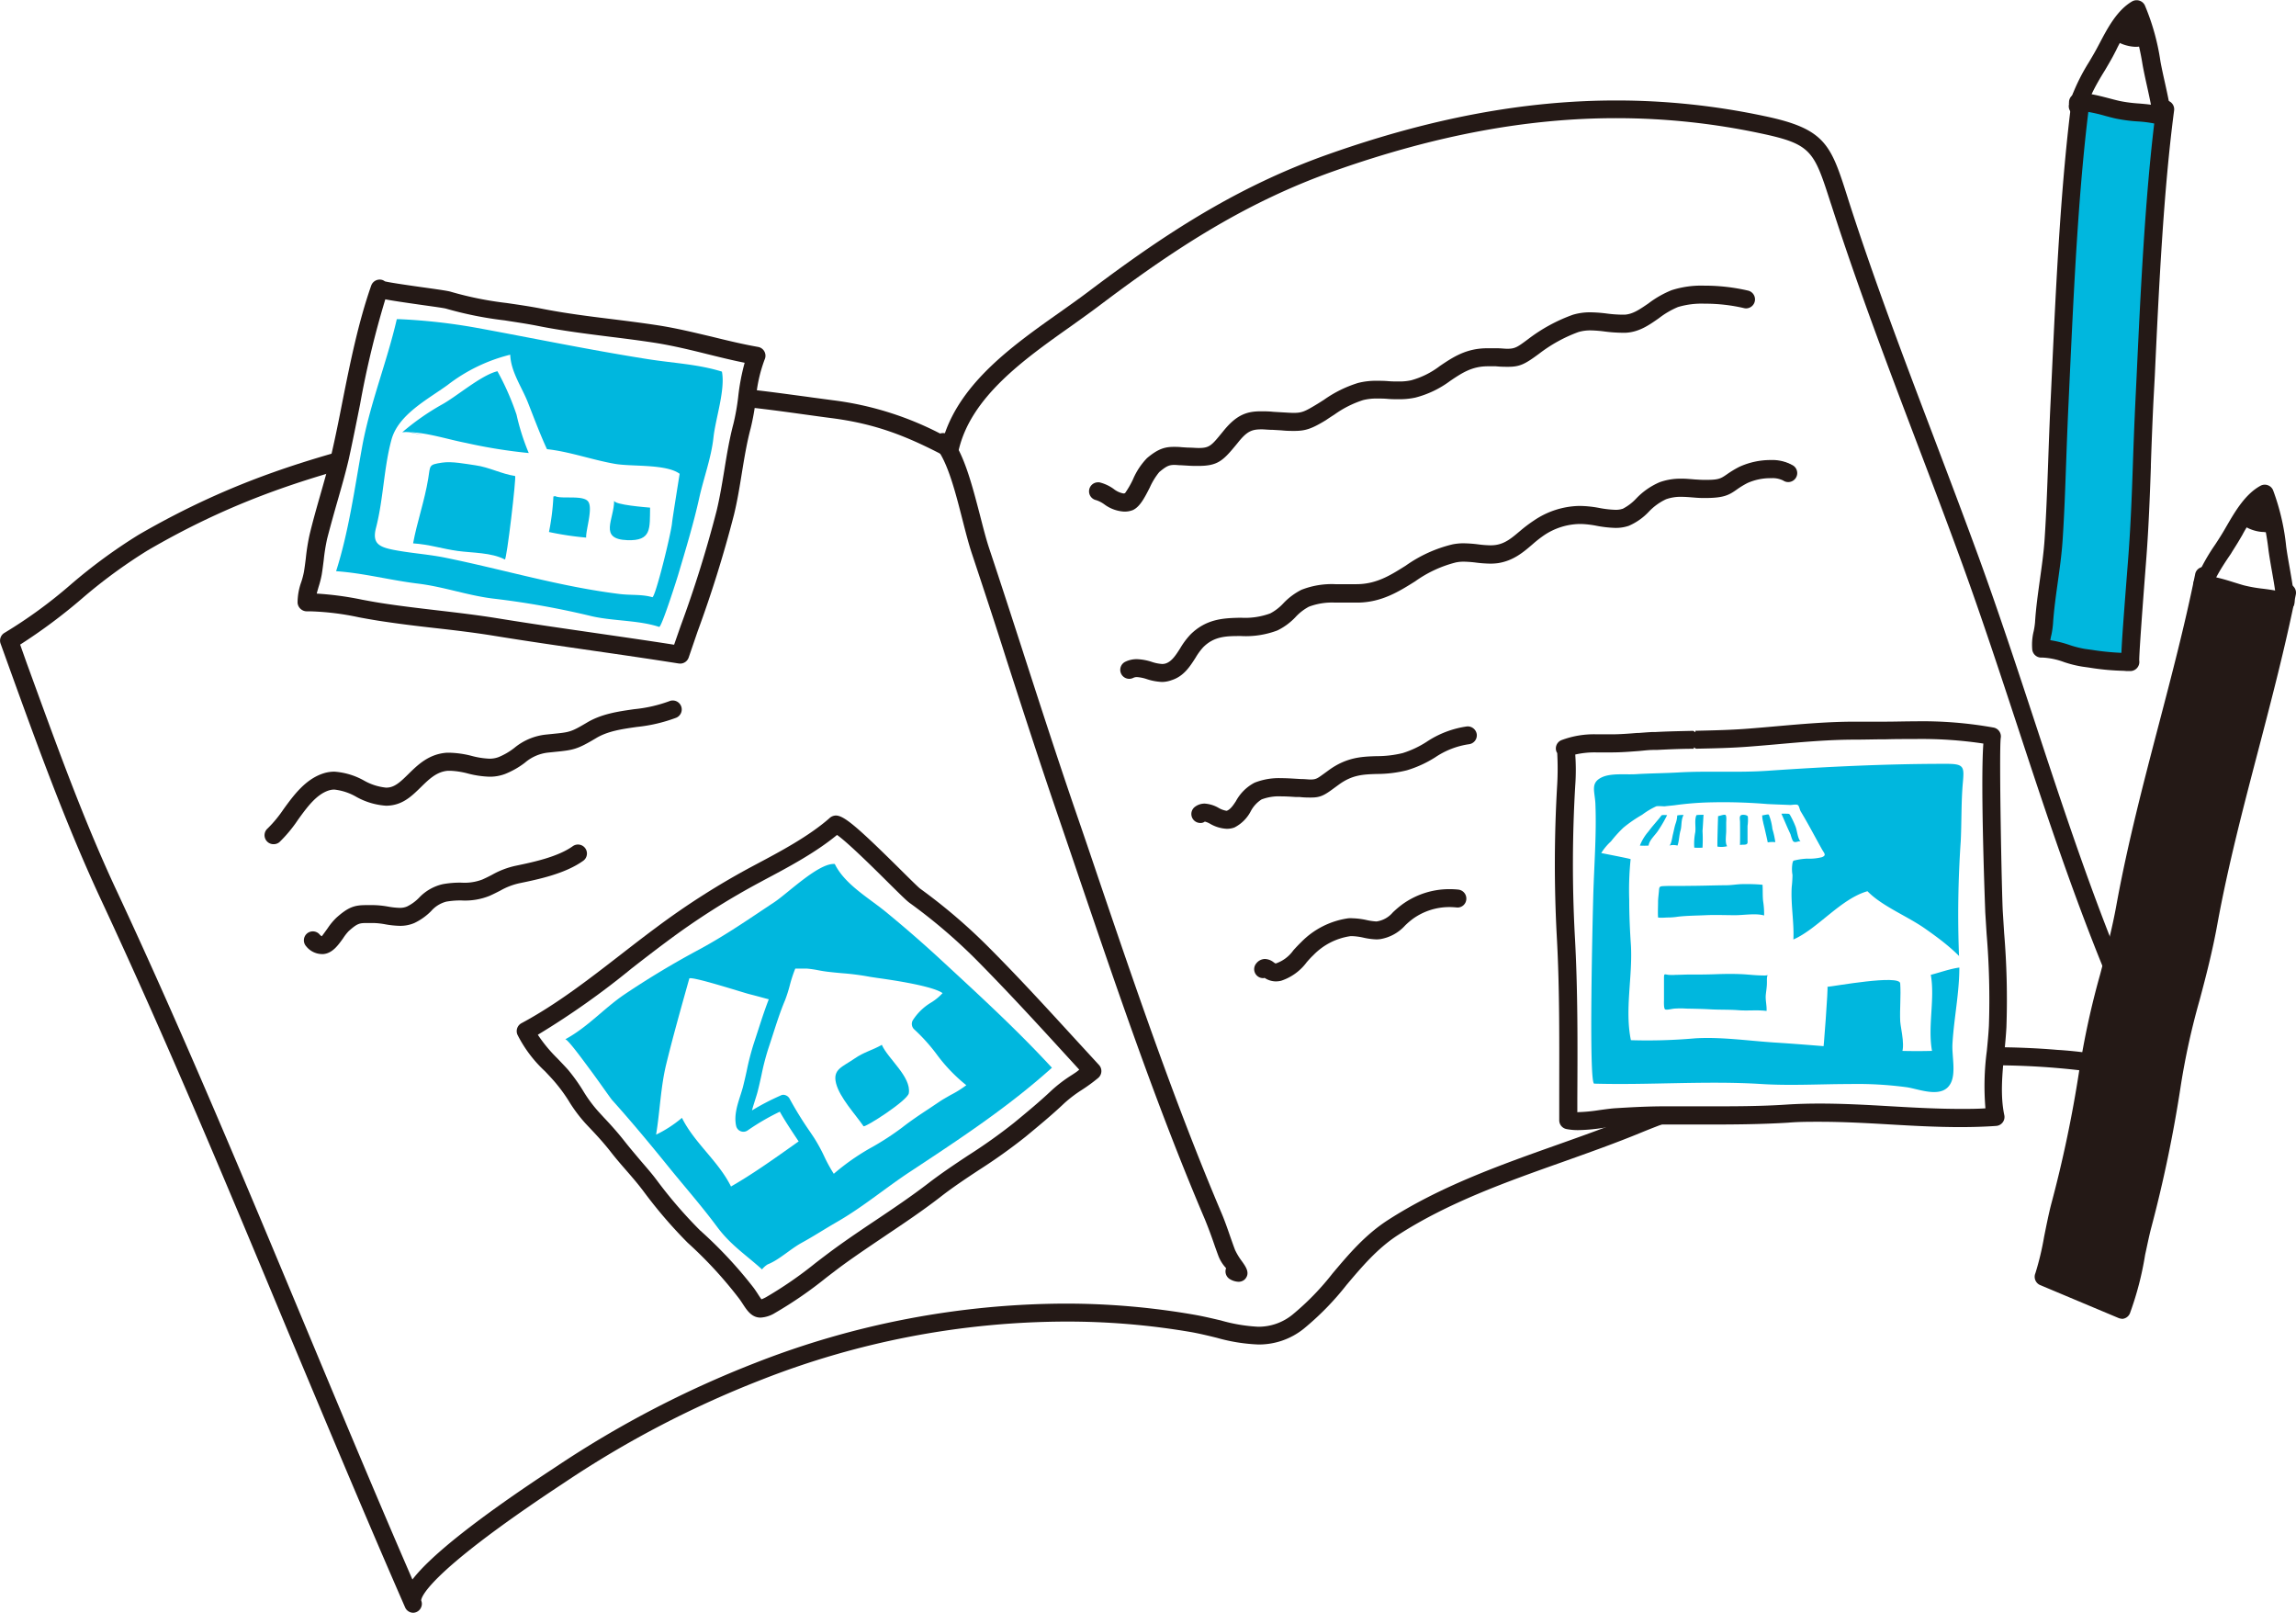 <svg xmlns="http://www.w3.org/2000/svg" viewBox="0 0 410.08 288"><defs><style>.\35 6e00152-05a4-488f-9243-c934a475b699{fill:#fff;}.\33 36a1f50-2951-47cc-a62c-e36a18aa0ca3{fill:#241916;}.\30 de35933-f3c8-48bc-891b-69285f37ffc8{fill:#00b7de;}</style></defs><title>アセット 1</title><g id="04fe9ea7-02f5-467e-af52-52db3ff5bf74" data-name="レイヤー 2"><g id="e220c1d8-9b7b-4261-8002-ab10c9b36007" data-name="レイヤー 1"><path class="56e00152-05a4-488f-9243-c934a475b699" d="M226.4,33.71c-11.24,5.32-21,12-31.29,19.78-9.25,7-22.72,14.47-25.48,26.61-7.22-3.79-12.93-6-21.11-7.05-4.91-.62-13.89-2-18.83-2.22-20-.75-32.31,1.29-51.4,6.68-16,4.51-32,7.34-52.74,19.38-8.63,5-15.62,12.8-23.95,17.49,5.59,15.4,11,30.88,17.94,45.73,19.36,41.49,36,84.59,54.26,126.3-2-4.68,23.48-21.2,26.51-23.21a182.15,182.15,0,0,1,35.17-18.3c24.62-9.5,51.56-13.12,77.65-8.48,7.34,1.31,12.67,4.3,18.72-.32,6.22-4.74,9.86-12.24,16.93-16.81,13.37-8.64,29.2-12.47,43.79-18.47,22.15-9.12,50.49-13.73,74.75-11.67,6.68.57,13.31,1.5,19.46,4.27-15.07-29.16-23.52-62.18-34.81-93.22C344.17,78.72,335.63,58,328.61,36.11c-3.08-9.6-3.64-11.72-13.85-13.87-26.54-5.58-51-2.37-76.75,6.69A120.94,120.94,0,0,0,226.4,33.71Z"/><path class="336a1f50-2951-47cc-a62c-e36a18aa0ca3" d="M73.81,288a1.6,1.6,0,0,1-1.47-1c-7.19-16.44-14.19-33.23-21-49.46C40.8,212.22,29.86,186,18.09,160.77c-6.28-13.46-11.41-27.63-16.36-41.33L.1,114.92A1.6,1.6,0,0,1,.82,113a84.57,84.57,0,0,0,11.74-8.55A95.59,95.59,0,0,1,24.75,95.5c17.26-10,31.2-13.71,44.68-17.26l.57-.15c2.63-.7,5.25-1.39,7.85-2.12,15.83-4.46,27.57-6.89,44.25-6.89,2.43,0,5,0,7.65.15,3.75.14,9.69,1,14.46,1.63l.7.1,3.82.51a57.1,57.1,0,0,1,19.89,6.32c3.14-9.62,12.43-16.21,20.64-22,1.7-1.21,3.36-2.38,4.89-3.53,9.28-7,19.52-14.25,31.56-19.95a121.35,121.35,0,0,1,11.76-4.84c18.2-6.41,34.94-9.53,51.18-9.53a127.05,127.05,0,0,1,26.44,2.78C326.08,23,327,25.83,330,35.27l.11.36c4.62,14.39,10,28.55,15.2,42.24l.15.4c2.69,7.09,5.38,14.19,8,21.36,3.47,9.54,6.73,19.43,9.88,29,7.12,21.64,14.47,44,24.85,64a1.61,1.61,0,0,1-1.42,2.34,1.57,1.57,0,0,1-.66-.14c-6.06-2.73-12.68-3.6-18.93-4.13-3.69-.31-7.56-.47-11.52-.47-21.15,0-43.93,4.38-62.49,12-4.6,1.9-9.4,3.6-14,5.24-10.12,3.59-20.49,7.27-29.5,13.09-3.66,2.37-6.44,5.67-9.14,8.86a50.19,50.19,0,0,1-7.69,7.87,12.77,12.77,0,0,1-8.1,2.8,31.55,31.55,0,0,1-7.4-1.19c-1.42-.35-2.9-.71-4.46-1A130.71,130.71,0,0,0,190,236a149.65,149.65,0,0,0-54,10.39,180.8,180.8,0,0,0-34.86,18.14l-.63.42c-25.43,16.78-25.3,20.71-25.28,20.87a1.52,1.52,0,0,1,0,1.17,1.58,1.58,0,0,1-.85.88A1.6,1.6,0,0,1,73.81,288ZM4.74,118.33c5,13.69,10,27.78,16.26,41.09,11.78,25.25,22.72,51.48,33.3,76.84,6.32,15.15,12.79,30.67,19.36,45.8,3.3-4.31,11.75-11,25.14-19.8l.62-.41a184.07,184.07,0,0,1,35.48-18.47A152.91,152.91,0,0,1,190,232.79a133.82,133.82,0,0,1,23.39,2c1.63.29,3.17.66,4.64,1a29.38,29.38,0,0,0,6.67,1.13,9.61,9.61,0,0,0,6.15-2.16,47.09,47.09,0,0,0,7.17-7.38c2.85-3.38,5.79-6.87,9.86-9.5,9.31-6,19.86-9.76,30.06-13.38,4.62-1.64,9.39-3.33,14-5.23,18.94-7.8,42.16-12.27,63.73-12.27,4,0,8,.16,11.77.48a69.33,69.33,0,0,1,16,2.87C374,171.09,367,150,360.33,129.67c-3.14-9.53-6.38-19.38-9.85-28.94-2.63-7.24-5.35-14.4-8.07-21.55-5.28-13.91-10.67-28.11-15.32-42.58l-.12-.35c-3-9.31-3.37-10.51-12.54-12.44a123.94,123.94,0,0,0-25.77-2.71c-15.88,0-32.27,3.06-50.12,9.35a117.32,117.32,0,0,0-11.45,4.71c-11.79,5.58-21.87,12.72-31,19.61-1.51,1.13-3.13,2.28-4.79,3.47-8.49,6-17.92,12.7-20.09,22.22a1.59,1.59,0,0,1-1.56,1.24,1.64,1.64,0,0,1-.75-.18c-6.81-3.57-12.36-5.84-20.57-6.88-1.27-.16-2.82-.38-4.5-.61-4.75-.66-10.61-1.47-14.19-1.61-2.61-.1-5.08-.14-7.45-.14-16.38,0-27.91,2.38-43.45,6.76-2.79.78-5.57,1.52-8.39,2.26-13.37,3.53-27.11,7.15-44,17a92.57,92.57,0,0,0-11.75,8.62,97.77,97.77,0,0,1-11,8.19Z"/><path class="336a1f50-2951-47cc-a62c-e36a18aa0ca3" d="M73.81,287.73a1.33,1.33,0,0,1-1.22-.8l0-.06c-7.14-16.32-14.15-33.14-20.93-49.4C41,212.11,30.11,185.89,18.34,160.66,12.06,147.21,6.93,133,2,119.33l-1.63-4.5a1.34,1.34,0,0,1,.6-1.62,85,85,0,0,0,11.8-8.59,95.47,95.47,0,0,1,12.13-8.88C42.1,85.71,56,82,69.5,78.49c2.83-.75,5.63-1.48,8.43-2.27C96.3,71,108.75,68.7,129.74,69.49c3.72.14,9.66,1,14.43,1.62,1.69.23,3.24.45,4.52.61a57.25,57.25,0,0,1,20.08,6.43c3-9.7,12.35-16.32,20.64-22.2,1.7-1.21,3.36-2.38,4.89-3.54,9.27-7,19.5-14.23,31.52-19.92h0a121.34,121.34,0,0,1,11.73-4.83c27.93-9.84,52.54-12,77.47-6.74,10.84,2.28,11.74,5.09,14.73,14.41l.11.36c4.62,14.37,10,28.55,15.2,42.26,2.74,7.22,5.49,14.45,8.15,21.77,3.47,9.55,6.73,19.45,9.89,29,7.11,21.59,14.46,43.93,24.86,64a1.34,1.34,0,0,1-1.74,1.83c-6.1-2.75-12.75-3.62-19-4.16-23.53-2-51.93,2.43-74.13,11.57-4.63,1.91-9.46,3.62-14.12,5.28-10,3.57-20.43,7.25-29.46,13.08-3.7,2.39-6.5,5.71-9.21,8.93a50,50,0,0,1-7.64,7.82c-5.23,4-10.12,2.81-15.3,1.55-1.41-.34-2.89-.7-4.46-1-24.68-4.39-51.29-1.48-76.94,8.41a181.05,181.05,0,0,0-34.91,18.17l-.63.42C74.17,282,75,285.81,75,285.86a1.34,1.34,0,0,1-1.22,1.87ZM3.24,115l1.25,3.46c4.94,13.65,10,27.77,16.27,41.11,11.79,25.28,22.74,51.53,33.33,76.92C60.42,251.64,67,267.31,73.6,282.59c2.42-3.37,8.91-9.27,25.35-20.11l.62-.41A183.69,183.69,0,0,1,135,243.64c26.11-10.07,53.2-13,78.37-8.55,1.63.29,3.16.66,4.63,1,5.12,1.24,8.83,2.14,13-1.08a47.34,47.34,0,0,0,7.22-7.42c2.84-3.36,5.77-6.84,9.8-9.45,9.29-6,19.82-9.74,30-13.36,4.64-1.65,9.43-3.35,14-5.23,22.57-9.29,51.44-13.8,75.37-11.76A67.86,67.86,0,0,1,384,190.87c-9.65-19.46-16.65-40.7-23.42-61.28-3.14-9.55-6.4-19.43-9.86-28.95-2.66-7.3-5.4-14.52-8.13-21.73C337.37,65.17,332,51,327.34,36.52l-.11-.36c-3-9.24-3.42-10.66-12.74-12.62-24.43-5.13-48.59-3-76,6.65A118.45,118.45,0,0,0,227,34.92c-11.81,5.59-21.9,12.74-31.06,19.64-1.56,1.17-3.23,2.36-5,3.58-8.36,5.93-17.84,12.64-20,22.26a1.34,1.34,0,0,1-1.92.89c-6.84-3.59-12.41-5.87-20.66-6.91-1.29-.16-2.85-.38-4.55-.61-4.71-.65-10.58-1.47-14.16-1.6-20.65-.77-32.9,1.52-51,6.63-2.81.79-5.63,1.54-8.48,2.29-13.3,3.5-27,7.13-44,17a93.31,93.31,0,0,0-11.79,8.64A96.12,96.12,0,0,1,3.24,115Z"/><path class="336a1f50-2951-47cc-a62c-e36a18aa0ca3" d="M221.17,228.89a3.21,3.21,0,0,1-1.44-.43,1.61,1.61,0,0,1-.74-2,6.62,6.62,0,0,1-1.36-2.14c-.31-.83-.62-1.7-.93-2.6-.48-1.38-1-2.75-1.51-4-8.43-19.78-15.39-40.25-22.12-60-1.38-4.06-2.74-8.07-4.12-12.1-3.21-9.36-6.23-18.7-9.15-27.72-2-6.33-4.1-12.67-6.22-19.06-.59-1.77-1.12-3.86-1.69-6.08-1.23-4.81-2.62-10.27-4.7-12.8a1.6,1.6,0,0,1,.22-2.26,1.61,1.61,0,0,1,2.26.22c2.54,3.07,4,8.9,5.34,14,.57,2.21,1.08,4.23,1.62,5.87,2.09,6.27,4.1,12.48,6.11,18.69l.12.38c2.77,8.56,5.9,18.25,9.13,27.67q2.07,6,4.11,12.06c6.72,19.78,13.66,40.19,22,59.87.59,1.37,1.1,2.83,1.59,4.25.33.93.61,1.74.9,2.5a11.28,11.28,0,0,0,1.21,2c.75,1.05,1.51,2.14.58,3.2A1.6,1.6,0,0,1,221.17,228.89Z"/><path class="336a1f50-2951-47cc-a62c-e36a18aa0ca3" d="M221.17,228.63a3,3,0,0,1-1.31-.41,1.34,1.34,0,0,1-.62-1.68,11.5,11.5,0,0,1-1.36-2.34c-.31-.82-.62-1.7-.93-2.59-.47-1.35-1-2.75-1.52-4.06C207,197.76,200,177.28,193.31,157.48q-2-6-4.11-12c-3.2-9.32-6.22-18.67-9.15-27.72-2-6.33-4.1-12.67-6.22-19.06-.58-1.74-1.12-3.84-1.68-6.06-1.24-4.84-2.64-10.33-4.76-12.9a1.34,1.34,0,0,1,2.06-1.7c2.5,3,4,8.83,5.28,13.94.56,2.17,1.08,4.23,1.63,5.88,2.13,6.39,4.18,12.74,6.23,19.08,2.92,9,5.95,18.38,9.14,27.67q2.07,6,4.11,12.06c6.72,19.76,13.66,40.19,22.05,59.88.58,1.37,1.09,2.82,1.58,4.23.3.87.6,1.72.9,2.51a11.25,11.25,0,0,0,1.25,2c.72,1,1.39,2,.6,2.87A1.34,1.34,0,0,1,221.17,228.63Zm-1.2-1h0Z"/><path class="336a1f50-2951-47cc-a62c-e36a18aa0ca3" d="M48.85,150.75a1.6,1.6,0,0,1-1.06-2.8,21.72,21.72,0,0,0,2.83-3.42c1.84-2.53,3.92-5.38,7.13-6.42a6.39,6.39,0,0,1,2-.31A12.61,12.61,0,0,1,65,139.38a10,10,0,0,0,3.95,1.27,3.28,3.28,0,0,0,.71-.07c1.14-.25,2.13-1.22,3.27-2.34,1.71-1.68,3.64-3.57,6.82-3.82l.67,0a17.39,17.39,0,0,1,3.85.57,14.45,14.45,0,0,0,3.13.49,4.53,4.53,0,0,0,1.67-.29,11.93,11.93,0,0,0,2.79-1.63,10.58,10.58,0,0,1,5.62-2.38l1.27-.13c3-.3,3.22-.32,6.06-2,2.61-1.57,5.59-2,8.48-2.41a25.16,25.16,0,0,0,6.24-1.42,1.55,1.55,0,0,1,.62-.13,1.6,1.6,0,0,1,.62,3.08,28.1,28.1,0,0,1-7,1.64c-2.7.38-5.23.75-7.3,2-3.36,2-4,2.13-7.39,2.46l-1.25.13a7.61,7.61,0,0,0-4.08,1.8,14.94,14.94,0,0,1-3.51,2,7.68,7.68,0,0,1-2.82.5,17.33,17.33,0,0,1-3.85-.57,14.59,14.59,0,0,0-3.12-.49l-.44,0c-2,.15-3.37,1.49-4.81,2.9s-2.8,2.75-4.85,3.19a6.57,6.57,0,0,1-1.4.15,12.61,12.61,0,0,1-5.27-1.56A10,10,0,0,0,59.73,141a3.23,3.23,0,0,0-1,.15c-2.22.71-3.89,3-5.5,5.23a24.59,24.59,0,0,1-3.32,4A1.6,1.6,0,0,1,48.85,150.75Z"/><path class="336a1f50-2951-47cc-a62c-e36a18aa0ca3" d="M48.85,150.49a1.34,1.34,0,0,1-.88-2.34,22,22,0,0,0,2.89-3.48c1.81-2.48,3.85-5.29,7-6.3,2.59-.83,4.95.27,7,1.25,1.7.8,3.31,1.55,4.83,1.22,1.22-.27,2.23-1.26,3.41-2.42,1.67-1.64,3.56-3.5,6.64-3.74a14.73,14.73,0,0,1,4.44.54c1.76.4,3.42.78,5,.19A12.16,12.16,0,0,0,92,133.75a10.37,10.37,0,0,1,5.49-2.33l1.27-.13c3-.29,3.28-.32,6.16-2.06,2.57-1.54,5.52-2,8.38-2.37a25.52,25.52,0,0,0,6.31-1.44,1.33,1.33,0,1,1,1,2.46,27.85,27.85,0,0,1-7,1.62c-2.72.39-5.28.76-7.39,2-3.31,2-4,2.1-7.28,2.42l-1.25.13a7.84,7.84,0,0,0-4.21,1.84,14.68,14.68,0,0,1-3.45,2c-2.3.89-4.54.38-6.51-.07a12.38,12.38,0,0,0-3.64-.48c-2.11.16-3.5,1.53-5,3s-2.74,2.69-4.71,3.12c-2.42.53-4.6-.5-6.53-1.41s-3.49-1.64-5.07-1.12c-2.3.74-4,3.07-5.64,5.33a24.36,24.36,0,0,1-3.28,3.91A1.33,1.33,0,0,1,48.85,150.49Z"/><path class="336a1f50-2951-47cc-a62c-e36a18aa0ca3" d="M57.39,170.37A3.66,3.66,0,0,1,54.7,169a1.6,1.6,0,0,1,.1-2.27,1.61,1.61,0,0,1,2.26.11,1.36,1.36,0,0,0,.41.35c.09-.09.82-1.11,1.06-1.44a11.2,11.2,0,0,1,1.54-1.86c2.15-1.92,3.26-2.26,5.3-2.26l1.4,0a16.27,16.27,0,0,1,2.51.26,13.69,13.69,0,0,0,2.08.23,3.28,3.28,0,0,0,1.33-.24,7.79,7.79,0,0,0,2.14-1.55,8.39,8.39,0,0,1,4.25-2.44,16.93,16.93,0,0,1,3.35-.27,8.89,8.89,0,0,0,3.72-.56c.67-.3,1.23-.58,1.74-.85a15,15,0,0,1,4.23-1.61c3.16-.66,7.49-1.57,10.18-3.49a1.6,1.6,0,1,1,1.86,2.61c-3.24,2.31-7.94,3.29-11.38,4a12.08,12.08,0,0,0-3.42,1.32c-.57.29-1.17.6-1.91.93a11.67,11.67,0,0,1-5,.83,14.32,14.32,0,0,0-2.74.21A5.4,5.4,0,0,0,77,162.7a10.65,10.65,0,0,1-3,2.13,6.37,6.37,0,0,1-2.6.5,16.31,16.31,0,0,1-2.58-.27,13.51,13.51,0,0,0-2-.23l-1.43,0c-1.23,0-1.64.13-3.12,1.45a8.7,8.7,0,0,0-1,1.29c-.92,1.28-1.94,2.71-3.61,2.81Z"/><path class="336a1f50-2951-47cc-a62c-e36a18aa0ca3" d="M57.39,170.1a3.41,3.41,0,0,1-2.5-1.3,1.34,1.34,0,1,1,2-1.8c.35.39.53.43.53.43.3-.07,1-1,1.37-1.56a10.74,10.74,0,0,1,1.49-1.8c2.41-2.15,3.46-2.23,5.78-2.19h.74a16.2,16.2,0,0,1,2.48.26,6.54,6.54,0,0,0,3.54,0,7.94,7.94,0,0,0,2.22-1.6,8.17,8.17,0,0,1,4.13-2.37,16.84,16.84,0,0,1,3.3-.26,9.11,9.11,0,0,0,3.82-.58c.68-.3,1.24-.59,1.76-.86a14.86,14.86,0,0,1,4.17-1.58c3.18-.67,7.54-1.58,10.28-3.53a1.34,1.34,0,0,1,1.55,2.17c-3.19,2.27-7.87,3.25-11.28,4a12.33,12.33,0,0,0-3.49,1.34c-.56.29-1.16.6-1.89.92a11.49,11.49,0,0,1-4.88.81,14.42,14.42,0,0,0-2.8.21,5.63,5.63,0,0,0-2.85,1.72,10.4,10.4,0,0,1-3,2.08,8.74,8.74,0,0,1-5,.22,13.75,13.75,0,0,0-2.07-.23H66c-1.89,0-2.23,0-4,1.51a9.15,9.15,0,0,0-1.1,1.36c-.87,1.21-1.85,2.58-3.39,2.67Z"/><path class="336a1f50-2951-47cc-a62c-e36a18aa0ca3" d="M200.66,91.35a6.54,6.54,0,0,1-3.44-1.3,5.27,5.27,0,0,0-1.45-.74,1.61,1.61,0,0,1,.28-3.18l.3,0a7.33,7.33,0,0,1,2.54,1.17,4.08,4.08,0,0,0,1.75.82.76.76,0,0,0,.3-.06,16.19,16.19,0,0,0,1.41-2.44,12.45,12.45,0,0,1,2.52-3.82c2-1.69,3.25-2,4.78-2,.43,0,.89,0,1.42.06l1.1.07c.77,0,1.39.07,1.91.07,1.95,0,2.3-.43,4.26-2.83l.26-.32c2.33-2.84,4.18-3.4,6.59-3.4.69,0,1.43,0,2.25.09l1.53.09c.89.05,1.56.1,2.11.1,1.43,0,2-.26,4-1.47.47-.28.93-.58,1.39-.87a21.5,21.5,0,0,1,6.07-3A12.75,12.75,0,0,1,245.9,68c.66,0,1.32,0,2,.06s1.31.06,1.91.06a9.76,9.76,0,0,0,2.23-.21,14.9,14.9,0,0,0,5.14-2.56c2.33-1.57,4.69-3.16,8.46-3.16l.87,0,.81,0c.79,0,1.39.09,1.88.09,1.41,0,1.81-.29,3.72-1.71a29.58,29.58,0,0,1,8-4.36,10.63,10.63,0,0,1,3.12-.44,25.48,25.48,0,0,1,2.87.21,23.05,23.05,0,0,0,2.71.21h.57c1.48-.09,2.75-1,4.22-2a17.91,17.91,0,0,1,4.15-2.37,17.35,17.35,0,0,1,5.83-.81,34.44,34.44,0,0,1,7.89.9,1.61,1.61,0,0,1-.41,3.16,1.68,1.68,0,0,1-.43-.06,30.57,30.57,0,0,0-7-.78,14.73,14.73,0,0,0-4.75.6,15.11,15.11,0,0,0-3.41,2c-1.73,1.21-3.5,2.46-5.89,2.59l-.77,0a25.7,25.7,0,0,1-3-.22,21.94,21.94,0,0,0-2.52-.2,7.43,7.43,0,0,0-2.2.3,26.38,26.38,0,0,0-7,3.86c-2.53,1.87-3.44,2.34-5.54,2.34-.6,0-1.3,0-2.18-.09l-.81,0-.66,0c-2.82,0-4.6,1.2-6.67,2.59a17.85,17.85,0,0,1-6.25,3,13.22,13.22,0,0,1-2.95.29c-.67,0-1.34,0-2-.06s-1.26-.06-1.86-.06a9.69,9.69,0,0,0-2.53.28,18.52,18.52,0,0,0-5.1,2.57c-.5.32-1,.64-1.52,1-2.56,1.56-3.67,1.93-5.65,1.93-.64,0-1.39,0-2.31-.1l-1.52-.09c-.81,0-1.47-.09-2-.09-1.74,0-2.58.32-4.13,2.22l-.25.31c-2.54,3.1-3.43,4-7,4-.54,0-1.14,0-1.83-.05l-1.16-.07c-.48,0-.87-.06-1.21-.06-1,0-1.47.24-2.72,1.28a12.33,12.33,0,0,0-1.7,2.78c-.94,1.84-1.75,3.41-3,4A3.92,3.92,0,0,1,200.66,91.35Z"/><path class="336a1f50-2951-47cc-a62c-e36a18aa0ca3" d="M200.66,91.08a6.35,6.35,0,0,1-3.3-1.26,5.33,5.33,0,0,0-1.54-.78,1.34,1.34,0,0,1,.49-2.63,7.19,7.19,0,0,1,2.47,1.14c1.12.7,1.71,1,2.28.76a12.41,12.41,0,0,0,1.56-2.59A12.24,12.24,0,0,1,205.06,82c2.45-2,3.62-2,6-1.89l1.1.07c3.91.19,3.91.19,6.41-2.87l.26-.31c2.9-3.54,4.93-3.43,8.62-3.2l1.53.09c3.37.21,3.57.22,6.26-1.41.5-.3,1-.61,1.47-.92a21,21,0,0,1,5.92-2.94,17.05,17.05,0,0,1,5.28-.31,15.57,15.57,0,0,0,4.17-.16,15.15,15.15,0,0,0,5.23-2.6c2.44-1.64,4.94-3.35,9.17-3.08l.81,0c3.25.2,3.25.2,5.79-1.68A29.23,29.23,0,0,1,281,56.54a13.79,13.79,0,0,1,5.89-.21,19.42,19.42,0,0,0,3.3.19c1.55-.09,2.86-1,4.36-2.07a17.65,17.65,0,0,1,4.08-2.34c3.88-1.43,10.86-.62,13.56.1a1.33,1.33,0,1,1-.69,2.58c-2.86-.77-9.09-1.23-11.95-.17a15.31,15.31,0,0,0-3.47,2c-1.69,1.19-3.44,2.42-5.75,2.55a21.88,21.88,0,0,1-3.76-.2,11.28,11.28,0,0,0-4.82.11,26.56,26.56,0,0,0-7.13,3.9c-3.21,2.38-3.73,2.44-7.54,2.2l-.81,0c-3.31-.2-5.26,1.11-7.52,2.63a17.56,17.56,0,0,1-6.13,3,18,18,0,0,1-4.88.22,14.77,14.77,0,0,0-4.47.23,18.71,18.71,0,0,0-5.17,2.61c-.5.32-1,.64-1.52,1-3.3,2-4.09,2-7.8,1.8l-1.52-.09c-3.43-.2-4.35-.26-6.39,2.23l-.25.31c-3,3.64-3.64,4.08-8.61,3.85l-1.15-.07c-2-.14-2.38-.16-4.11,1.28A12.11,12.11,0,0,0,205,86.95c-.91,1.78-1.7,3.32-2.87,3.82A3.65,3.65,0,0,1,200.66,91.08Z"/><path class="336a1f50-2951-47cc-a62c-e36a18aa0ca3" d="M207.58,121.78a9.88,9.88,0,0,1-2.73-.5,7.06,7.06,0,0,0-1.78-.37,1.48,1.48,0,0,0-.68.15,1.6,1.6,0,0,1-1.4-2.89,4.66,4.66,0,0,1,2.07-.46,9.58,9.58,0,0,1,2.64.48,7.17,7.17,0,0,0,1.87.38,2.09,2.09,0,0,0,.65-.1c1.08-.36,1.81-1.51,2.58-2.72a13.7,13.7,0,0,1,1.82-2.44c2.92-2.9,6.14-2.93,9-3a13,13,0,0,0,5.25-.77,8.62,8.62,0,0,0,2.33-1.79,11.74,11.74,0,0,1,3.25-2.43,14.81,14.81,0,0,1,6.06-1c.65,0,1.3,0,1.92,0l1.83,0c3.61,0,6.13-1.63,8.8-3.3a24.18,24.18,0,0,1,8.37-3.81,9.91,9.91,0,0,1,2-.19,23.18,23.18,0,0,1,2.59.19,18.9,18.9,0,0,0,2.15.17,6.49,6.49,0,0,0,.94-.06c1.79-.25,3-1.34,4.5-2.6A25,25,0,0,1,274,92.93a14.91,14.91,0,0,1,7.88-2.58l.51,0a20,20,0,0,1,3.26.36,18.33,18.33,0,0,0,2.86.33,4.05,4.05,0,0,0,1.33-.19A8.81,8.81,0,0,0,292.26,89a12.63,12.63,0,0,1,4.19-2.9,10.93,10.93,0,0,1,3.78-.62c.74,0,1.45.05,2.16.11s1.22.09,1.86.1h.65c2.1,0,2.5-.28,3.47-.94a18.15,18.15,0,0,1,2.29-1.39,13.42,13.42,0,0,1,5.63-1.21,7.39,7.39,0,0,1,4,1,1.6,1.6,0,0,1-1.8,2.66,4.33,4.33,0,0,0-2.19-.42,10.06,10.06,0,0,0-4.18.86,15.19,15.19,0,0,0-1.92,1.17c-1.4,1-2.35,1.51-5.65,1.51h-.35c-.71,0-1.39-.06-2-.11s-1.31-.1-1.93-.1a7.75,7.75,0,0,0-2.7.43,10.15,10.15,0,0,0-3.09,2.24,10.75,10.75,0,0,1-3.58,2.51,7.15,7.15,0,0,1-2.38.37,20.68,20.68,0,0,1-3.38-.38,17.56,17.56,0,0,0-2.7-.32h-.34a11.77,11.77,0,0,0-6.3,2,21.13,21.13,0,0,0-2,1.56c-1.78,1.54-3.52,3-6.24,3.43a10,10,0,0,1-1.39.09,22.54,22.54,0,0,1-2.51-.18,19.83,19.83,0,0,0-2.24-.17,6.93,6.93,0,0,0-1.37.13,21.53,21.53,0,0,0-7.29,3.38c-2.93,1.84-6,3.75-10.24,3.8h-.28c-.62,0-1.25,0-1.9,0s-1.25,0-1.85,0a11.73,11.73,0,0,0-4.71.73,9,9,0,0,0-2.35,1.81,11.16,11.16,0,0,1-3.28,2.43,15.91,15.91,0,0,1-6.5,1c-2.56,0-4.76,0-6.75,2a11.06,11.06,0,0,0-1.37,1.88c-1,1.56-2.11,3.32-4.28,4A5.11,5.11,0,0,1,207.58,121.78Z"/><path class="336a1f50-2951-47cc-a62c-e36a18aa0ca3" d="M207.58,121.51a9.67,9.67,0,0,1-2.68-.49c-1.18-.34-1.94-.53-2.62-.2a1.34,1.34,0,0,1-1.16-2.4,6.07,6.07,0,0,1,4.52,0,4.63,4.63,0,0,0,2.68.27c1.17-.39,1.92-1.57,2.72-2.83a13.43,13.43,0,0,1,1.78-2.39c2.84-2.82,6-2.86,8.79-2.88a13.22,13.22,0,0,0,5.35-.79,8.83,8.83,0,0,0,2.42-1.85,11.52,11.52,0,0,1,3.17-2.37c2.43-1.1,5.32-1,7.86-1,.71,0,1.4,0,2.07,0,3.45,0,6-1.65,8.71-3.35a24.06,24.06,0,0,1,8.28-3.78,14.08,14.08,0,0,1,4.53,0,12.51,12.51,0,0,0,3.16.1c1.86-.26,3.15-1.38,4.64-2.66a25.11,25.11,0,0,1,2.33-1.85,14.66,14.66,0,0,1,7.75-2.54,17.18,17.18,0,0,1,3.71.34,9.77,9.77,0,0,0,4.32.13,8.79,8.79,0,0,0,2.55-1.9,12.42,12.42,0,0,1,4.1-2.85,13.19,13.19,0,0,1,5.83-.5c.61,0,1.23.09,1.88.1,2.77.06,3.19-.23,4.28-1a18.29,18.29,0,0,1,2.25-1.37c2.26-1.15,7-1.83,9.35-.26a1.34,1.34,0,1,1-1.5,2.21c-1.14-.78-4.74-.54-6.64.43A15.9,15.9,0,0,0,310,87.17c-1.45,1-2.36,1.5-5.84,1.46-.7,0-1.37-.06-2-.11a10.79,10.79,0,0,0-4.74.35,10.32,10.32,0,0,0-3.18,2.29,10.64,10.64,0,0,1-3.48,2.46,11.47,11.47,0,0,1-5.63,0,14.62,14.62,0,0,0-3.11-.31,12,12,0,0,0-6.43,2.08A22.29,22.29,0,0,0,273.53,97c-1.66,1.43-3.37,2.91-6,3.29a15,15,0,0,1-3.83-.1,11.84,11.84,0,0,0-3.7,0,21.65,21.65,0,0,0-7.38,3.42c-2.9,1.82-5.9,3.7-10.1,3.76-.71,0-1.43,0-2.17,0-2.37-.06-4.82-.13-6.69.72a9.19,9.19,0,0,0-2.43,1.87,11,11,0,0,1-3.2,2.37,15.73,15.73,0,0,1-6.4,1c-2.61,0-4.87,0-6.93,2.1a11.31,11.31,0,0,0-1.41,1.93c-1,1.52-2.05,3.24-4.13,3.93A5,5,0,0,1,207.58,121.51Z"/><path class="336a1f50-2951-47cc-a62c-e36a18aa0ca3" d="M219.06,148a6.55,6.55,0,0,1-2.87-.86,3.86,3.86,0,0,0-1-.43,1.18,1.18,0,0,1-.8.25,1.6,1.6,0,0,1-.94-2.9,2.88,2.88,0,0,1,1.71-.56,5.73,5.73,0,0,1,2.46.75,4.11,4.11,0,0,0,1.46.54c.66-.21,1.19-1,1.66-1.72a8,8,0,0,1,3.33-3.3,11.78,11.78,0,0,1,4.77-.81c.94,0,1.86.06,2.7.11l.86.05c.73,0,1.25.08,1.65.08,1,0,1.25-.2,2.36-1l.92-.67c3.2-2.32,5.92-2.42,8.55-2.5a19.4,19.4,0,0,0,4.65-.55,17.46,17.46,0,0,0,4.26-2,17.32,17.32,0,0,1,7.23-2.76h0a1.63,1.63,0,0,1,1.74,1.41,1.6,1.6,0,0,1-1.41,1.77,14.47,14.47,0,0,0-6,2.33,20.36,20.36,0,0,1-5.06,2.32,22.16,22.16,0,0,1-5.37.66c-2.46.08-4.39.15-6.79,1.9l-.89.65c-1.76,1.31-2.47,1.66-4.09,1.66-.54,0-1.2,0-2-.09l-.67,0c-.9-.06-1.81-.12-2.7-.12a8.68,8.68,0,0,0-3.46.55,5.59,5.59,0,0,0-1.94,2.13,6.72,6.72,0,0,1-2.91,2.88A3.8,3.8,0,0,1,219.06,148Z"/><path class="336a1f50-2951-47cc-a62c-e36a18aa0ca3" d="M219.06,147.76a6.31,6.31,0,0,1-2.75-.83,4.12,4.12,0,0,0-1.17-.45,1.33,1.33,0,1,1-1.56-2.16c1.41-1,2.85-.3,3.91.22.88.43,1.44.68,1.9.5s1-1,1.55-1.78a7.82,7.82,0,0,1,3.22-3.2c2.31-1,5.12-.82,7.39-.68l.81.05c2.62.17,2.62.17,4.19-1l.92-.67c3.14-2.28,5.81-2.36,8.4-2.45a19.57,19.57,0,0,0,4.71-.56,17.79,17.79,0,0,0,4.35-2A17.06,17.06,0,0,1,262,130a1.33,1.33,0,0,1,.3,2.65,14.7,14.7,0,0,0-6.06,2.36,20.18,20.18,0,0,1-5,2.3A22,22,0,0,1,246,138c-2.49.08-4.45.15-6.92,1.94l-.89.66c-2.29,1.7-2.67,1.73-6,1.52l-.67,0c-2.21-.14-4.57-.29-6.29.45a5.72,5.72,0,0,0-2.06,2.23,6.55,6.55,0,0,1-2.79,2.78A3.49,3.49,0,0,1,219.06,147.76Z"/><path class="336a1f50-2951-47cc-a62c-e36a18aa0ca3" d="M227.85,175.25a3.62,3.62,0,0,1-2.05-.67c.09.07-.05.09-.19.09a1.6,1.6,0,0,1-1.23-2.63,2,2,0,0,1,1.55-.79,2.66,2.66,0,0,1,1.54.58c.23.17.31.22.39.22a6.29,6.29,0,0,0,3.12-2.32c.46-.52.92-1,1.43-1.5a14.63,14.63,0,0,1,8.42-4.25,6.05,6.05,0,0,1,.75,0,13.3,13.3,0,0,1,2.56.33,10.44,10.44,0,0,0,1.71.24,4.66,4.66,0,0,0,2.91-1.61,17.38,17.38,0,0,1,1.71-1.45,14.34,14.34,0,0,1,8.44-2.71,14.79,14.79,0,0,1,1.55.08,1.61,1.61,0,0,1,1.43,1.76,1.57,1.57,0,0,1-1.58,1.44c-.59-.05-1-.08-1.4-.08a11.14,11.14,0,0,0-6.56,2.1,13.54,13.54,0,0,0-1.38,1.18,7.69,7.69,0,0,1-4.37,2.43,4.68,4.68,0,0,1-.77.06,12,12,0,0,1-2.27-.3,11.18,11.18,0,0,0-2-.28l-.34,0a11.5,11.5,0,0,0-6.67,3.42c-.41.38-.78.8-1.15,1.22a9.3,9.3,0,0,1-4.59,3.33A4,4,0,0,1,227.85,175.25Z"/><path class="336a1f50-2951-47cc-a62c-e36a18aa0ca3" d="M227.85,175a3.3,3.3,0,0,1-1.9-.63,1.34,1.34,0,0,1-1.37-2.15,1.81,1.81,0,0,1,2.73-.16c.36.26.46.32.77.23a6.61,6.61,0,0,0,3.1-2.38c.45-.51.9-1,1.4-1.48a14.38,14.38,0,0,1,8.28-4.18,10.27,10.27,0,0,1,3.23.28,7.41,7.41,0,0,0,2,.23,5,5,0,0,0,2.83-1.66,16.7,16.7,0,0,1,1.69-1.43,14.18,14.18,0,0,1,9.8-2.58,1.33,1.33,0,0,1,1.19,1.47,1.31,1.31,0,0,1-1.47,1.19,11.53,11.53,0,0,0-8,2.09,14,14,0,0,0-1.43,1.22,7.46,7.46,0,0,1-4.22,2.35,8.59,8.59,0,0,1-3-.24,8.24,8.24,0,0,0-2.36-.25,11.75,11.75,0,0,0-6.82,3.49c-.44.4-.83.85-1.22,1.29a9,9,0,0,1-4.42,3.19A3.56,3.56,0,0,1,227.85,175Z"/><path class="56e00152-05a4-488f-9243-c934a475b699" d="M80.12,53.63C79,53.29,67.65,52,67.82,51.5,64.47,61,63,71.72,60.69,81.6,59.58,86.38,58,91,56.87,95.83c-.51,2.11-.63,4.35-1,6.52-.28,1.71-1.21,3.54-1.13,5.22,4.41-.14,8.7,1,13,1.67,6.91,1.09,13.91,1.61,20.82,2.73,10.95,1.78,22.21,3.23,32.88,4.92,2.88-8.39,5.91-16.43,8.06-25.34,1.23-5.11,1.65-10.45,3-15.51,1-3.94.94-8.78,2.65-12.49-6-1-11.69-2.93-17.75-3.87-7-1.1-14.08-1.64-21-3C90.9,55.56,85.39,55.3,80.12,53.63Z"/><path class="336a1f50-2951-47cc-a62c-e36a18aa0ca3" d="M121.21,118.48c-5-.79-10.08-1.53-15.22-2.27-5.89-.85-11.82-1.71-17.67-2.66-3.49-.57-7.09-1-10.58-1.39s-6.85-.8-10.24-1.33c-1.12-.18-2.25-.38-3.37-.59a48,48,0,0,0-8.59-1.07h-.74a1.67,1.67,0,0,1-1.65-1.52,10.93,10.93,0,0,1,.67-3.75,14.18,14.18,0,0,0,.47-1.81c.13-.79.23-1.59.33-2.39a37.37,37.37,0,0,1,.68-4.25c.56-2.33,1.21-4.63,1.87-6.93s1.38-4.85,2-7.29c.73-3.13,1.37-6.33,2-9.56C62.55,64.73,64,57.57,66.3,51a1.61,1.61,0,0,1,2-1,1.62,1.62,0,0,1,.44.24c.91.24,4.93.81,7.09,1.11,3,.42,4.24.61,4.72.76a61.15,61.15,0,0,0,9.94,2c2.07.3,4.13.6,6.2,1,4.17.83,8.63,1.39,12.56,1.87,2.79.35,5.59.7,8.37,1.13,3.27.51,6.42,1.29,9.46,2,2.72.67,5.51,1.35,8.31,1.84a1.6,1.6,0,0,1,1.18,2.25A26.06,26.06,0,0,0,135,71.31a43.39,43.39,0,0,1-.92,5.15c-.7,2.61-1.15,5.39-1.59,8.07-.39,2.43-.8,4.94-1.4,7.4a216.81,216.81,0,0,1-6.5,20.85L123,117.42a1.6,1.6,0,0,1-1.51,1.08ZM56.57,106a56.87,56.87,0,0,1,8.16,1.1c1.13.21,2.21.41,3.29.58,3.32.52,6.75.92,10.06,1.31,3.69.43,7.26.85,10.77,1.42,5.83.95,11.74,1.8,17.61,2.65,4.81.7,9.42,1.36,13.94,2.07l1.18-3.38A212.25,212.25,0,0,0,128,91.18c.55-2.29.95-4.7,1.33-7,.47-2.92.94-5.77,1.67-8.52a40,40,0,0,0,.84-4.73A38.93,38.93,0,0,1,133,64.78c-2.25-.45-4.46-1-6.62-1.53-3-.75-6.1-1.5-9.2-2-2.75-.43-5.51-.78-8.27-1.12-4.2-.53-8.54-1.07-12.79-1.92-2-.4-4-.68-6-1a65.07,65.07,0,0,1-10.47-2.1c-.34-.1-2.35-.38-4-.61-3.8-.54-5.67-.82-6.83-1.05A166,166,0,0,0,64.3,72.26c-.66,3.29-1.31,6.54-2,9.7-.59,2.53-1.3,5-2,7.44S59,94,58.43,96.2a33.67,33.67,0,0,0-.61,3.81c-.12.93-.22,1.77-.36,2.61a17.68,17.68,0,0,1-.57,2.22C56.78,105.24,56.66,105.62,56.57,106Z"/><path class="336a1f50-2951-47cc-a62c-e36a18aa0ca3" d="M121.46,118.23l-.21,0c-5-.79-10.08-1.53-15.22-2.27-5.88-.85-11.82-1.71-17.66-2.65-3.51-.57-7.13-1-10.62-1.4-3.34-.39-6.8-.79-10.19-1.33-1.12-.18-2.24-.38-3.37-.59a44,44,0,0,0-9.39-1.06,1.41,1.41,0,0,1-1.37-1.27,10.76,10.76,0,0,1,.66-3.66,14.76,14.76,0,0,0,.48-1.85c.13-.8.23-1.61.33-2.43a37.32,37.32,0,0,1,.68-4.19c.56-2.32,1.21-4.62,1.86-6.92s1.38-4.86,2-7.31c.73-3.14,1.38-6.35,2-9.59,1.39-6.92,2.83-14.07,5.14-20.65h0a1.34,1.34,0,0,1,2.07-.62c1,.29,4.85.83,7.21,1.16,3,.42,4.21.6,4.68.75h0a61.56,61.56,0,0,0,10,2c2,.29,4.1.59,6.16,1,4.13.82,8.43,1.36,12.58,1.88,2.79.35,5.58.7,8.36,1.13,3.24.51,6.39,1.28,9.44,2,2.71.67,5.51,1.36,8.33,1.84a1.34,1.34,0,0,1,1,1.87,26.34,26.34,0,0,0-1.65,7.16,43.33,43.33,0,0,1-.92,5.11c-.7,2.63-1.15,5.42-1.59,8.11-.39,2.43-.8,4.93-1.39,7.37a217.56,217.56,0,0,1-6.49,20.82l-1.61,4.64A1.33,1.33,0,0,1,121.46,118.23Zm-65.23-12a54.53,54.53,0,0,1,8.44,1.11c1.1.2,2.2.41,3.3.58,3.34.53,6.77.93,10.08,1.31,3.52.41,7.17.84,10.74,1.42,5.83.95,11.75,1.8,17.61,2.65,4.77.69,9.52,1.37,14.15,2.1l1.25-3.59a212.59,212.59,0,0,0,6.41-20.57c.57-2.34,1-4.8,1.35-7.17.45-2.76.91-5.62,1.65-8.37a40.6,40.6,0,0,0,.85-4.79,36.55,36.55,0,0,1,1.26-6.33c-2.35-.46-4.67-1-6.91-1.59-3-.74-6.09-1.5-9.21-2-2.76-.43-5.52-.78-8.28-1.12-4.2-.53-8.54-1.07-12.77-1.91-2-.4-4-.69-6-1A64.51,64.51,0,0,1,79.72,54.9c-.38-.11-2.53-.41-4.25-.65-3.56-.5-5.61-.81-6.81-1.06a164.15,164.15,0,0,0-4.62,19c-.65,3.26-1.31,6.51-2,9.67-.58,2.51-1.3,5-2,7.43-.64,2.26-1.29,4.52-1.84,6.81a34.56,34.56,0,0,0-.62,3.89c-.1.85-.21,1.7-.35,2.54a17.37,17.37,0,0,1-.56,2.19C56.49,105.27,56.34,105.77,56.23,106.24Z"/><path class="0de35933-f3c8-48bc-891b-69285f37ffc8" d="M70.87,57c-1.78,7.73-4.84,15.2-6.23,23-1.31,7.28-2.37,15-4.61,22,5.06.36,9.55,1.6,14.64,2.22,4.75.58,9.12,2.22,13.91,2.73a149,149,0,0,1,17.15,3.1c3.84.87,8.34.69,12,1.9.42.14,3.21-8.66,3.41-9.35,1.31-4.41,2.75-9.17,3.73-13.6.81-3.67,2.16-7.2,2.56-10.88.37-3.38,2.14-8.52,1.51-11.76-4.3-1.34-8.73-1.51-13.31-2.24-10.22-1.61-20.24-3.7-30.45-5.57a103.34,103.34,0,0,0-14-1.56"/><path class="56e00152-05a4-488f-9243-c934a475b699" d="M115.46,83.22c2.34.15,4.66.44,5.93,1.39,0,0-1.29,8-1.36,8.78-.17,1.9-3,13.38-3.52,13.25-1.95-.55-3.77-.31-5.86-.57-10.57-1.3-20.61-4.34-31.07-6.47-2.89-.59-5.8-.78-8.7-1.3-3.08-.55-4.48-1.11-3.72-4.05,1.33-5.15,1.38-10.66,2.76-15.73,1.22-4.49,6.45-7.18,10-9.75a30.08,30.08,0,0,1,11.21-5.43c.11,3.06,2.07,5.77,3.16,8.54s2.19,5.71,3.4,8.33c4,.43,8,1.89,12.07,2.61C111.16,83.08,113.32,83.09,115.46,83.22Z"/><path class="0de35933-f3c8-48bc-891b-69285f37ffc8" d="M92,85c.26,0-1.5,15.09-1.83,14.91-2.41-1.26-5.73-1.16-8.39-1.52-2.83-.39-5.09-1.17-8-1.36.73-3.9,2.06-7.62,2.7-11.55.39-2.41.06-2.49,2.44-2.86,1.8-.28,4.2.22,6,.47C87.37,83.43,89.55,84.63,92,85Z"/><path class="0de35933-f3c8-48bc-891b-69285f37ffc8" d="M98.84,88.66A41.38,41.38,0,0,1,98.05,95a53.65,53.65,0,0,0,6.64,1c-.08-1.37,1.3-5.37.31-6.5s-4.75-.33-5.86-.91"/><path class="0de35933-f3c8-48bc-891b-69285f37ffc8" d="M109.69,89.4c0,3.37-2.83,6.87,2.35,7.06,4.38.16,4-2.09,4.07-5.81C115.49,90.59,109.68,90.16,109.69,89.4Z"/><path class="0de35933-f3c8-48bc-891b-69285f37ffc8" d="M73,77.17c3.33.08,7,1.3,10.25,1.93a92.81,92.81,0,0,0,11.19,1.8,40.36,40.36,0,0,1-2.18-6.84,46.67,46.67,0,0,0-3.42-7.77c-2.95.72-7.28,4.53-10,6a43.87,43.87,0,0,0-7,4.91c1.5-.21,2.8.34,4.24.61"/><path class="56e00152-05a4-488f-9243-c934a475b699" d="M106.78,200.71c1.25,1.32,2.44,2.65,3.62,4.17,1.67,2.13,3.55,4.08,5.22,6.21a87.54,87.54,0,0,0,8.31,9.71,76.47,76.47,0,0,1,9.4,10.17c1.65,2.28,1.67,3.52,4.28,2.1,4.27-2.32,8.28-5.75,12.2-8.63,5.59-4.1,11.53-7.65,17-11.87,5-3.85,10.56-6.89,15.3-10.8,2.35-1.93,4.7-3.87,6.88-5.95,1.86-1.77,4.16-2.86,6.12-4.55-6.57-7.13-12.87-14.17-19.55-20.88A98.72,98.72,0,0,0,163.41,160c-1.44-1-13.18-13.55-14.23-12.63-4,3.45-9.32,6.26-14,8.73A133.25,133.25,0,0,0,118.12,167c-7.91,5.86-15.57,12.55-24.22,17.18,1.37,3.14,4.12,5.4,6.31,7.91,2.06,2.35,3.41,5.41,5.52,7.59Z"/><path class="336a1f50-2951-47cc-a62c-e36a18aa0ca3" d="M135.84,235.29c-1.47,0-2.3-1.09-3.09-2.31-.25-.38-.46-.71-.72-1.06a74.67,74.67,0,0,0-9.21-10,83.88,83.88,0,0,1-8-9.34l-.42-.54c-.82-1.05-1.69-2.05-2.57-3.06s-1.8-2.07-2.65-3.16c-1-1.29-2.1-2.55-3.53-4.06l-1-1.06a26.6,26.6,0,0,1-3.16-4.25A29.24,29.24,0,0,0,99,193.1c-.53-.61-1.1-1.21-1.67-1.81a22.93,22.93,0,0,1-4.91-6.52,1.61,1.61,0,0,1,.71-2.05c6.24-3.34,12.07-7.86,17.72-12.24,2.1-1.63,4.19-3.25,6.3-4.81a134.33,134.33,0,0,1,17.29-11l.45-.24c4.49-2.38,9.54-5.07,13.22-8.29a1.74,1.74,0,0,1,1.17-.51c1.44,0,3.73,1.91,11.63,9.74,1.49,1.48,3.09,3.06,3.42,3.31a100.44,100.44,0,0,1,12.36,10.58c5.35,5.37,10.28,10.76,15.51,16.47l4.09,4.45a1.59,1.59,0,0,1,.42,1.18,1.61,1.61,0,0,1-.55,1.12,30.37,30.37,0,0,1-3,2.19A22.93,22.93,0,0,0,190.1,197c-2.22,2.11-4.62,4.08-6.94,6a99.53,99.53,0,0,1-8.33,5.94c-2.38,1.57-4.79,3.17-7,4.91-3.1,2.39-6.36,4.58-9.51,6.69l-.26.18c-2.4,1.62-4.89,3.29-7.26,5-1.06.77-2.12,1.59-3.18,2.4a72.67,72.67,0,0,1-9.2,6.34A5.47,5.47,0,0,1,135.84,235.29ZM96.06,184.78A26.06,26.06,0,0,0,99.55,189c.64.67,1.28,1.34,1.88,2a31.67,31.67,0,0,1,2.7,3.76,24.23,24.23,0,0,0,2.77,3.76l1,1.09c1.48,1.56,2.63,2.89,3.73,4.29.79,1,1.64,2,2.48,3s1.88,2.16,2.74,3.26l.4.52a81.59,81.59,0,0,0,7.75,9A76.92,76.92,0,0,1,134.63,230c.32.44.58.84.81,1.2s.42.64.56.82a5.59,5.59,0,0,0,.84-.39,70.26,70.26,0,0,0,8.78-6.06c1.09-.84,2.17-1.66,3.24-2.45,2.49-1.82,5.07-3.56,7.57-5.23,3.21-2.15,6.41-4.31,9.4-6.61,2.3-1.77,4.72-3.38,7.07-4.94a96.76,96.76,0,0,0,8.19-5.82c2.31-1.9,4.66-3.84,6.8-5.87a25.55,25.55,0,0,1,3.48-2.64c.49-.32,1-.63,1.39-1l-2.91-3.18c-5.19-5.68-10.1-11-15.41-16.37a97.15,97.15,0,0,0-12-10.24c-.51-.37-1.6-1.44-3.8-3.62-2.37-2.36-7.24-7.18-9.14-8.5-3.87,3.19-8.78,5.8-13.12,8.1l-.44.24a130.75,130.75,0,0,0-16.89,10.73c-2.09,1.55-4.17,3.16-6.24,4.77A143.42,143.42,0,0,1,96.06,184.78Z"/><path class="336a1f50-2951-47cc-a62c-e36a18aa0ca3" d="M135.84,235c-1.31,0-2.05-.94-2.86-2.19-.21-.32-.44-.68-.73-1.07a74.62,74.62,0,0,0-9.24-10,84.05,84.05,0,0,1-8-9.34l-.4-.52c-.82-1.05-1.7-2.06-2.57-3.07s-1.8-2.07-2.64-3.15c-1-1.32-2.12-2.57-3.54-4.07l-1-1.07a26.51,26.51,0,0,1-3.13-4.21,29.1,29.1,0,0,0-2.44-3.43c-.57-.66-1.18-1.29-1.79-1.93a22.27,22.27,0,0,1-4.74-6.33,1.34,1.34,0,0,1,.59-1.71c6.25-3.35,12.1-7.88,17.76-12.27,2.1-1.62,4.19-3.24,6.29-4.81a134,134,0,0,1,17.26-11l.44-.24c4.48-2.38,9.56-5.08,13.27-8.32,1.37-1.19,2.58-.54,12.43,9.22,1.52,1.51,3.1,3.07,3.46,3.33a100.06,100.06,0,0,1,12.33,10.55c5.3,5.33,10.26,10.74,15.5,16.46l4.08,4.45a1.34,1.34,0,0,1-.11,1.92,30.11,30.11,0,0,1-3,2.17,22.9,22.9,0,0,0-3.11,2.34c-2.22,2.11-4.62,4.08-6.94,6a99.56,99.56,0,0,1-8.33,5.94c-2.34,1.55-4.76,3.15-7,4.89-3.08,2.37-6.34,4.56-9.49,6.68-2.49,1.67-5.07,3.4-7.53,5.21-1.06.77-2.12,1.59-3.19,2.41a72.53,72.53,0,0,1-9.17,6.32A5.2,5.2,0,0,1,135.84,235Zm.1-2.65h0ZM95.68,184.68a24.75,24.75,0,0,0,3.67,4.47c.64.67,1.28,1.34,1.87,2a31.52,31.52,0,0,1,2.67,3.73,24.26,24.26,0,0,0,2.8,3.8l1,1.09h0c1.48,1.57,2.63,2.88,3.71,4.27.81,1,1.68,2,2.55,3s1.81,2.09,2.67,3.18l.4.52a82.06,82.06,0,0,0,7.78,9,76.67,76.67,0,0,1,9.56,10.36c.32.44.58.84.81,1.19a5.29,5.29,0,0,0,.72,1,5.38,5.38,0,0,0,1-.46,70.43,70.43,0,0,0,8.82-6.09c1.09-.83,2.16-1.66,3.23-2.45,2.5-1.83,5.1-3.58,7.62-5.27,3.12-2.1,6.34-4.26,9.35-6.58,2.33-1.8,4.79-3.43,7.17-5a96.11,96.11,0,0,0,8.1-5.77c2.3-1.89,4.66-3.84,6.81-5.88a25.22,25.22,0,0,1,3.46-2.62c.56-.38,1.1-.74,1.62-1.12l-3.12-3.4c-5.22-5.71-10.16-11.09-15.42-16.38a97.45,97.45,0,0,0-12-10.27c-.5-.36-1.64-1.48-3.77-3.6-2.53-2.5-7.56-7.49-9.34-8.64-3.88,3.23-8.83,5.86-13.23,8.2l-.44.24A131.19,131.19,0,0,0,118.92,168c-2.09,1.55-4.17,3.16-6.25,4.77C107.27,177,101.69,181.31,95.68,184.68Z"/><path class="0de35933-f3c8-48bc-891b-69285f37ffc8" d="M104.94,190.4c-1.89-2.57-3.71-4.93-4-4.8,4-2.15,6.9-5.51,10.56-8a154.39,154.39,0,0,1,13.41-8.06c4.82-2.61,8.82-5.41,13.37-8.42,2.42-1.6,8-7.1,10.82-6.83,1.79,3.64,6,6,9.14,8.57,3.58,2.94,7,5.92,10.41,9.09,6.58,6.08,13.13,12.1,19.23,18.72-7.78,7-16.41,12.68-25,18.35-4.61,3-8.64,6.46-13.43,9.21-2.09,1.2-4.09,2.51-6.21,3.67s-4.05,3.07-6.14,3.89a4.11,4.11,0,0,0-1,.89c-2.85-2.58-5.59-4.33-8-7.57-2.9-3.91-6-7.4-9-11.12-3.16-3.9-6.39-7.78-9.73-11.5C109,196.09,107,193.14,104.94,190.4Z"/><path class="56e00152-05a4-488f-9243-c934a475b699" d="M119,190c-1,4.08-1.13,8.46-1.82,12.62a21.72,21.72,0,0,0,4.62-3c2.22,4.49,6.53,7.74,8.76,12.26,7.56-4.34,14.35-10.18,22-14.55-.92-1.67-2-3.36-3-5s-2.78-2.91-3.45-4.52a51.82,51.82,0,0,0,6.37-6.6c-.86,1.08-7.87-.87-9.11-1.16-3.23-.74-6.39-1.73-9.6-2.54-1-.25-10.5-3.31-10.66-2.76C121.69,179.81,120.25,184.9,119,190Z"/><path class="56e00152-05a4-488f-9243-c934a475b699" d="M141.72,171c-1.4,1.29-2,5.11-2.79,7.08-1.2,2.87-2.06,5.87-3,8.76-.86,2.55-1.25,5.15-1.94,7.78-.49,1.86-1.6,4.22-1.18,6.18a43,43,0,0,1,7.08-4,79.22,79.22,0,0,0,4.44,7.1c1.57,2.37,2.53,5.53,4.5,7.68,3.57-3.91,9-5.94,13.13-9.22,2.1-1.65,4.42-3.09,6.59-4.57,1.84-1.25,5.16-2.49,6.1-4.37-4.3-2.41-6.72-7.5-10.38-10.64,1.12-2.16,4.66-3.31,5.54-5.21,1.27-2.76-12.87-4.25-14.06-4.5-2.57-.53-5.12-.62-7.77-.93-1.29-.15-2.35-.46-3.73-.55-.63,0-3.9,0-2.8,0"/><path class="0de35933-f3c8-48bc-891b-69285f37ffc8" d="M148.79,212.95a1.33,1.33,0,0,1-1-.43,20.32,20.32,0,0,1-3-4.89,27.34,27.34,0,0,0-1.61-3l-.74-1.11c-1.07-1.61-2.18-3.26-3.16-5a41.7,41.7,0,0,0-5.74,3.34,1.32,1.32,0,0,1-1.25.15,1.33,1.33,0,0,1-.82-1c-.39-1.82.23-3.72.77-5.4.16-.49.31-1,.43-1.4.25-1,.47-1.94.68-2.9a47,47,0,0,1,1.29-5c.26-.79.52-1.59.78-2.39.69-2.13,1.4-4.33,2.29-6.46a22.12,22.12,0,0,0,.73-2.29,19,19,0,0,1,1.5-4.1,1.6,1.6,0,0,1,.39-.6,4.06,4.06,0,0,1,.51-.56,1.33,1.33,0,0,1,1.89.08l.09.11c.42,0,.92,0,1.5.08a20.54,20.54,0,0,1,2.34.33c.47.09.95.17,1.46.23.87.1,1.72.18,2.57.26a48.15,48.15,0,0,1,5.31.69l1.09.16c9,1.25,12.86,2.45,13.85,4.26a2.12,2.12,0,0,1,.07,1.94,8.47,8.47,0,0,1-3.06,3,14.5,14.5,0,0,0-1.9,1.49,43.18,43.18,0,0,1,3.35,3.86c1.85,2.31,3.59,4.49,5.9,5.78a1.34,1.34,0,0,1,.54,1.76c-.85,1.69-2.9,2.82-4.71,3.81-.67.37-1.31.71-1.83,1.07l-1.82,1.22c-1.58,1-3.22,2.13-4.7,3.3a51.67,51.67,0,0,1-5.53,3.63,31.76,31.76,0,0,0-7.44,5.44,1.33,1.33,0,0,1-1,.44Zm-8.94-17.45a1.34,1.34,0,0,1,1.19.72,63.23,63.23,0,0,0,3.62,5.86l.75,1.12a29.43,29.43,0,0,1,1.78,3.25,27.39,27.39,0,0,0,1.73,3.16,40.56,40.56,0,0,1,6.94-4.82,49.07,49.07,0,0,0,5.25-3.43c1.57-1.23,3.25-2.35,4.88-3.42l1.79-1.2c.58-.4,1.3-.79,2-1.2a18.76,18.76,0,0,0,2.81-1.75,29.17,29.17,0,0,1-5.34-5.58,32.12,32.12,0,0,0-3.92-4.35,1.33,1.33,0,0,1-.32-1.63,9.91,9.91,0,0,1,3.34-3.23,9.71,9.71,0,0,0,2-1.65c-.68-.52-3.12-1.53-11.69-2.72l-1.26-.19a45.77,45.77,0,0,0-5-.65c-.87-.08-1.75-.16-2.64-.27-.57-.07-1.09-.16-1.62-.26a18,18,0,0,0-2-.29c-.32,0-1.36,0-2.1,0a24,24,0,0,0-1,3.07,24.71,24.71,0,0,1-.83,2.59c-.85,2-1.54,4.18-2.21,6.25-.26.81-.52,1.62-.79,2.42A44.25,44.25,0,0,0,136,192c-.22,1-.44,2-.7,3-.13.49-.3,1-.47,1.55s-.37,1.15-.52,1.74a44,44,0,0,1,5.07-2.64A1.31,1.31,0,0,1,139.86,195.5Z"/><path class="0de35933-f3c8-48bc-891b-69285f37ffc8" d="M157.5,186.58c1.08,2.48,5.29,5.72,4.82,8.64-.22,1.32-7.86,6.21-8.09,5.89-1.48-2.15-4.25-5.1-4.9-7.64s1.13-2.93,3.27-4.42C154.32,187.85,155.82,187.55,157.5,186.58Z"/><path class="56e00152-05a4-488f-9243-c934a475b699" d="M295.81,132.33l-.55,0c-2.88.16-5.6.52-8.45.41a17.37,17.37,0,0,0-7.34.89c.51-.21.3,5.92.27,6.47a239.09,239.09,0,0,0-.08,27c.62,10.91.47,22.18.43,33,2.55.51,6-.4,8.66-.56s5.71-.33,8.61-.33c7.32,0,14.67.14,21.93-.31,12.41-.77,24.76,1.44,37.16.57-1.08-5.19.08-10.76.36-16.13.37-7-.25-13.67-.65-20.48-.15-2.52-.8-31.45-.34-31.35-7.7-1.58-16.34-1-24.5-1-6.35,0-12.66.76-19,1.24C306.91,132.16,301.28,132.05,295.81,132.33Z"/><path class="336a1f50-2951-47cc-a62c-e36a18aa0ca3" d="M281.85,201.81a10.49,10.49,0,0,1-2.07-.19,1.6,1.6,0,0,1-1.29-1.58l0-3.85c0-9.56.1-19.44-.44-29a241.52,241.52,0,0,1,.08-27.15,51.27,51.27,0,0,0,0-5.57h0s-.07-.09-.12-.2a1.6,1.6,0,0,1,.85-2.09,16.5,16.5,0,0,1,6.33-1.05c.57,0,1.13,0,1.69,0l1,0c1.49,0,3-.12,4.49-.24l.29,0c.81-.06,1.63-.13,2.47-.17l.55,0c2.24-.12,4.49-.16,6.76-.21l.37.26v-.27c3.1-.07,6.31-.14,9.4-.38,1.65-.13,3.3-.27,4.95-.42,4.65-.41,9.4-.83,14.13-.83,1.6,0,3.22,0,4.85,0h.48c1.81,0,3.64-.06,5.47-.06a71.73,71.73,0,0,1,14,1.12,1.61,1.61,0,0,1,1.25,1.89c-.31,2.69.19,27.89.37,30.94l.24,3.82a143.42,143.42,0,0,1,.41,16.83c-.08,1.52-.23,3.06-.38,4.61-.36,3.75-.74,7.61,0,11.11a1.6,1.6,0,0,1-1.46,1.93c-2,.14-4.09.21-6.39.21-4.31,0-8.56-.24-12.68-.48s-8.31-.47-12.51-.47c-1.87,0-3.73,0-5.58.16-4.73.29-9.6.33-13.74.33l-8.28,0c-2.86,0-5.78.16-8.52.32-.84.05-1.76.18-2.71.31A31.19,31.19,0,0,1,281.85,201.81Zm0-3.21a28.84,28.84,0,0,0,3.83-.37c1.13-.15,2.1-.29,3-.34,2.93-.18,5.8-.33,8.71-.33l8.43,0c4,0,8.77,0,13.4-.32,1.92-.12,3.85-.17,5.77-.17,4.33,0,8.59.24,12.7.48s8.39.47,12.51.47c1.47,0,2.95,0,4.41-.1a47.64,47.64,0,0,1,.25-10.25c.15-1.51.29-3,.37-4.46a140.79,140.79,0,0,0-.41-16.46l-.24-3.85c0-.2-.89-22.61-.34-30.12a74.27,74.27,0,0,0-12.15-.81c-1.76,0-3.51,0-5.26.05-1.95,0-3.74.06-5.5.06-4.65,0-9.33.42-13.85.82-1.68.15-3.33.29-5,.42-3.17.25-6.43.32-9.58.38l-.37-.26v.27c-2.23,0-4.46.1-6.66.21l-.54,0c-.88,0-1.75.12-2.6.19-1.58.12-3.21.25-4.87.25l-1.12,0c-.52,0-1.07,0-1.62,0a15.57,15.57,0,0,0-3.77.38,38.41,38.41,0,0,1,0,5.5,239,239,0,0,0-.08,26.78c.55,9.68.5,19.61.45,29.21v2.39Z"/><path class="336a1f50-2951-47cc-a62c-e36a18aa0ca3" d="M281.85,201.54a10.29,10.29,0,0,1-2-.18,1.34,1.34,0,0,1-1.07-1.31l0-3.85c0-9.56.1-19.45-.44-29a241.54,241.54,0,0,1,.08-27.12,52.13,52.13,0,0,0,0-5.62,1.3,1.3,0,0,1-.14-.26,1.33,1.33,0,0,1,.71-1.75h0a18.54,18.54,0,0,1,7.91-1,47.73,47.73,0,0,0,5.65-.22c.88-.07,1.77-.14,2.67-.19l.55,0c2.31-.12,4.65-.17,7-.22,3.15-.07,6.4-.13,9.53-.38,1.65-.13,3.3-.27,5-.42,4.61-.41,9.37-.83,14.11-.83,1.76,0,3.54,0,5.33-.06,6.52-.1,13.26-.21,19.44,1.05h0a1.34,1.34,0,0,1,1,1.58,1.35,1.35,0,0,1-.06.2c-.26,2.53.24,27.6.42,30.81l.24,3.82a143.12,143.12,0,0,1,.41,16.8c-.08,1.52-.23,3.06-.38,4.6-.37,3.76-.75,7.65,0,11.19a1.33,1.33,0,0,1-1.21,1.61,151,151,0,0,1-19-.27,154.66,154.66,0,0,0-18.13-.31c-5.9.36-11.94.34-17.78.32h-4.23c-2.82,0-5.65.15-8.53.33-.85.05-1.79.18-2.75.32A31.35,31.35,0,0,1,281.85,201.54Zm-.41-2.68a25.41,25.41,0,0,0,4.28-.37c1-.14,2-.28,3-.34,2.93-.17,5.8-.33,8.69-.33h4.24c5.79,0,11.79,0,17.6-.32a156.35,156.35,0,0,1,18.44.31,161,161,0,0,0,17.24.36,46,46,0,0,1,.22-10.48c.15-1.5.29-3,.37-4.48a141.07,141.07,0,0,0-.41-16.49l-.24-3.84c0-.26-.91-23.12-.32-30.32-5.62-1-11.82-.89-17.82-.8-1.8,0-3.6.06-5.37.06-4.62,0-9.33.41-13.87.82-1.66.15-3.32.29-5,.42-3.2.25-6.5.32-9.68.38-2.32,0-4.63.1-6.91.21h0l-.53,0c-.89,0-1.75.12-2.61.19a51.36,51.36,0,0,1-6,.23,19.31,19.31,0,0,0-5.69.41,34.93,34.93,0,0,1,0,5.69A239.24,239.24,0,0,0,281,167c.55,9.66.5,19.59.45,29.2Zm-1.44-64h0Zm75.56-2.11Zm-59.75-.44h0Z"/><path class="0de35933-f3c8-48bc-891b-69285f37ffc8" d="M330.39,193.58a66.51,66.51,0,0,1,10.22.58c2.34.37,6.5,2.15,7.88-.89.84-1.86.12-4.78.23-6.82.28-5.11,1.5-10.23,1.18-15.56a190.73,190.73,0,0,1,.3-20.68c.17-3.43.07-6.94.37-10.35.27-3,.27-3.47-3.1-3.46-10.65,0-21.28.52-31.76,1.24-5.28.36-10.49,0-15.78.29-2.5.15-5.19.16-7.77.32-1.76.11-4.35-.22-6,.53-2.19,1-1.3,2.52-1.21,4.8.22,5.52-.25,11.14-.39,16.66-.08,2.8-.84,33.24.17,33.27,9.8.28,20-.54,29.75.06C319.75,193.91,325.14,193.58,330.39,193.58Z"/><path class="56e00152-05a4-488f-9243-c934a475b699" d="M302.74,185.42a96.72,96.72,0,0,1-11.45.33c-1.13-5.46.33-11.36,0-17-.18-2.67-.3-5.28-.3-8a54.57,54.57,0,0,1,.25-7.33c-.33-.14-5.25-1.08-5.25-1.09a10,10,0,0,1,1.75-2.09,22.08,22.08,0,0,1,2.21-2.44,23.92,23.92,0,0,1,3.34-2.3,13.8,13.8,0,0,1,2.52-1.51c.37-.09,1.09,0,1.52,0,.7-.1,1.41-.13,2.1-.24a55.56,55.56,0,0,1,5.71-.46,95.47,95.47,0,0,1,10.51.29c1.36.07,2.75.11,4.1.17.29,0,1.08-.16,1.34,0s.34.83.52,1.13c1.32,2.18,2.55,4.55,3.8,6.78.42.74.86,1.06,0,1.41a9.11,9.11,0,0,1-2.64.26,11.55,11.55,0,0,0-2,.26c-.53.14-.45,0-.62.53a6.24,6.24,0,0,0,0,2.14,21.59,21.59,0,0,1-.14,2.16c-.18,3.14.45,6.32.3,9.35,4.32-1.89,8.46-7.27,13.23-8.62,2.63,2.7,7.11,4.43,10.34,6.71,2.61,1.83,5.86,4.24,7.73,6.86-2.2-.17-4.62.82-6.76,1.36.78,4.27-.58,9.18.22,13.58-9.17.26-18.81-.92-28.23-1.5C312.1,185.84,307.33,185.14,302.74,185.42Z"/><path class="0de35933-f3c8-48bc-891b-69285f37ffc8" d="M332.88,188.56l-.54-.09c-2.41-.33-4.43.09-6.79,0,.16-1,1-12.26.84-12.25,1.25-.1,12.84-2.23,13-.62.15,2.24-.1,4.54,0,6.79.09,1.38,1.12,5.11-.06,6.15S334.7,188.87,332.88,188.56Z"/><path class="0de35933-f3c8-48bc-891b-69285f37ffc8" d="M296.91,145.4c-.76,1.06-1.7,2-2.46,3.05a8.78,8.78,0,0,0-1.56,2.55,11.92,11.92,0,0,0,1.56,0c.12-1,1.21-1.88,1.74-2.73a23.74,23.74,0,0,0,1.57-2.71c-.37,0-1-.12-1.11.18"/><path class="0de35933-f3c8-48bc-891b-69285f37ffc8" d="M298.14,151a2.8,2.8,0,0,1,1.47,0c.3-.8.29-1.86.54-2.69s.06-1.91.55-2.77a4.31,4.31,0,0,0-1.14.08,4.5,4.5,0,0,1-.27,1.4c-.22.64-.33,1.34-.5,2C298.7,149.34,298.51,150.84,298.14,151Z"/><path class="0de35933-f3c8-48bc-891b-69285f37ffc8" d="M304.26,145.5s-1.23,0-1.28.09c-.36.91-.07,2-.19,3a10.42,10.42,0,0,0-.18,2.78,12.54,12.54,0,0,0,1.47,0,26.24,26.24,0,0,0,0-3C304.16,147.45,304.2,146.41,304.26,145.5Z"/><path class="0de35933-f3c8-48bc-891b-69285f37ffc8" d="M306.75,151.18a4.17,4.17,0,0,0,1.73-.07c-.42-.59-.17-2-.17-2.71,0-.49,0-1,0-1.47,0-.3.09-1.1-.08-1.35s-1,.12-1.37.16C306.84,146.24,306.69,151.17,306.75,151.18Z"/><path class="0de35933-f3c8-48bc-891b-69285f37ffc8" d="M310.77,150.9c.33-.1.85,0,1.14-.13s.21-.43.21-.81v-2.47a7.45,7.45,0,0,0,.06-1.67c-.12-.31-.83-.36-1.1-.29-.51.14-.3.77-.3,1.29C310.79,148.19,310.81,149.54,310.77,150.9Z"/><path class="0de35933-f3c8-48bc-891b-69285f37ffc8" d="M317.08,150.39a14.27,14.27,0,0,0-.52-2.36,9.41,9.41,0,0,0-.63-2.53c-.08-.18-1,.12-1.19.1a4.61,4.61,0,0,0,.16,1.16c.06.38.18.74.26,1.11.19.85.4,1.71.57,2.56A4.6,4.6,0,0,1,317.08,150.39Z"/><path class="0de35933-f3c8-48bc-891b-69285f37ffc8" d="M321.62,150.32c-.58-.67-.61-1.89-.93-2.73a16,16,0,0,0-.86-1.84c-.23-.42-.23-.43-.66-.44a9.56,9.56,0,0,0-1,0c.4.89.77,1.78,1.16,2.66.16.36.34.72.49,1.08a6.86,6.86,0,0,0,.37,1.06C320.57,150.74,321.32,150,321.62,150.32Z"/><path class="0de35933-f3c8-48bc-891b-69285f37ffc8" d="M314.8,158c.06,1,0,1.93.1,2.89a14.48,14.48,0,0,1,.18,2.59c-1.47-.43-3.61-.05-5.16-.05-1.75,0-3.52-.08-5.26,0s-3.38.08-5,.27a11.31,11.31,0,0,1-1.67.14c-.6,0-1.24.1-1.85,0-.06-.92,0-1.86,0-2.77,0-.67.11-1.34.16-2s.08-.79.72-.83c1.43-.08,2.88,0,4.31-.05,2.33,0,4.65-.09,7-.11,1,0,1.92-.19,2.9-.2C312.38,157.86,313.59,157.88,314.8,158Z"/><path class="0de35933-f3c8-48bc-891b-69285f37ffc8" d="M305.45,180.24c-1.41-.08-2.83-.1-4.25-.13a15.24,15.24,0,0,0-2.09,0c-.35,0-1.4.3-1.7.14s-.2-1.53-.21-1.93q0-1.87,0-3.74c0-.78.13-.58.78-.5a7.91,7.91,0,0,0,1.36,0c.76,0,1.52-.05,2.29-.05,1.6,0,3.17,0,4.77-.06s3.23-.08,4.85,0c1.22.07,2.39.22,3.61.22a2.56,2.56,0,0,0,.87-.06c-.21.29-.13,1-.15,1.4,0,.73-.13,1.41-.2,2.13-.09.94.2,1.91.14,2.87-1.67-.22-3.35,0-5-.13S307.15,180.34,305.45,180.24Z"/><path class="0de35933-f3c8-48bc-891b-69285f37ffc8" d="M379.73,118.18a49.5,49.5,0,0,1-7.56-.71c-2.52-.34-5-1.78-7.61-1.63-.21-1.44.41-3.1.51-4.59.32-5,1.37-9.85,1.71-14.84.3-4.49.46-9,.62-13.47.12-3.44.26-7.21.47-11.79l.22-4.75c.74-15.78,1.58-33.67,3.58-48.86l15,2c-1.92,14.56-2.74,32.11-3.47,47.59L383,71.88c-.21,4.5-.34,8.21-.46,11.59-.19,5.24-.39,10.48-.78,15.71-.12,1.57-1.51,19-1.27,19Z"/><path class="336a1f50-2951-47cc-a62c-e36a18aa0ca3" d="M379.31,119.79a44,44,0,0,1-6.2-.58l-1.15-.16a20,20,0,0,1-3.34-.83,12.8,12.8,0,0,0-3.7-.79h-.33a1.62,1.62,0,0,1-1.61-1.37,10,10,0,0,1,.25-3.35,13.17,13.17,0,0,0,.24-1.58c.16-2.59.53-5.15.87-7.62s.68-4.81.84-7.23c.3-4.5.46-9,.62-13.3.13-3.73.26-7.44.48-11.92l.22-4.75c.74-15.8,1.58-33.71,3.59-49a1.61,1.61,0,0,1,.61-1.06,1.58,1.58,0,0,1,1-.33l15.23,2a1.61,1.61,0,0,1,1.38,1.8c-1.91,14.5-2.73,32-3.45,47.43L384.6,72c-.2,4.24-.33,7.77-.44,11v.39c-.18,5.17-.39,10.66-.79,16l-.1,1.31c-1,12.93-1.2,16.52-1.19,17.25a1.63,1.63,0,0,1-1.46,1.88l-.84,0Zm-13.11-5.47a20.34,20.34,0,0,1,3.38.84,17.86,17.86,0,0,0,2.81.72l1.17.16a46.08,46.08,0,0,0,5.34.54c.08-2.29.44-7,1.16-16.22l.1-1.3c.39-5.25.6-10.6.77-15.64.12-3.53.25-7.19.46-11.61l.23-4.77c.7-14.93,1.5-31.84,3.28-46.14l-11.83-1.56c-1.85,14.81-2.65,32-3.36,47.14l-.22,4.75c-.21,4.37-.34,8-.46,11.32-.17,4.73-.33,9.38-.64,14-.17,2.52-.52,5-.86,7.44s-.69,4.95-.85,7.4a15.66,15.66,0,0,1-.29,2C366.31,113.68,366.25,114,366.2,114.31Z"/><path class="336a1f50-2951-47cc-a62c-e36a18aa0ca3" d="M379.31,119.52a44.26,44.26,0,0,1-6.16-.57l-1.15-.16a20.14,20.14,0,0,1-3.29-.83,12.08,12.08,0,0,0-4.06-.79,1.35,1.35,0,0,1-1.4-1.14,9.73,9.73,0,0,1,.25-3.26,13.21,13.21,0,0,0,.25-1.61c.16-2.56.52-5.12.87-7.6s.68-4.83.84-7.25c.31-4.55.47-9.06.62-13.42.13-3.61.26-7.32.47-11.8l.22-4.75c.74-15.81,1.58-33.72,3.59-49a1.34,1.34,0,0,1,1.5-1.15l15,2A1.34,1.34,0,0,1,388,19.7c-1.91,14.49-2.73,32-3.46,47.45l-.23,4.8c-.21,4.41-.34,8.06-.46,11.39-.19,5.26-.39,10.66-.79,15.94l-.1,1.31c-1,12.8-1.21,16.51-1.19,17.28a1.47,1.47,0,0,1,0,.19,1.33,1.33,0,0,1-1.24,1.42l-.83,0h-.45Zm-13.41-5a18.79,18.79,0,0,1,3.6.87,17.69,17.69,0,0,0,2.85.73l1.17.16a43.57,43.57,0,0,0,5.64.55c.06-2.15.4-6.64,1.17-16.47l.1-1.3c.39-5.24.6-10.61.77-15.65.12-3.53.25-7.19.46-11.61l.23-4.76c.71-15.06,1.51-32,3.31-46.38L372.84,19c-1.87,14.85-2.68,32.13-3.4,47.42l-.22,4.75c-.21,4.47-.35,8.17-.47,11.55-.16,4.4-.32,9.14-.63,13.73-.17,2.51-.52,5-.86,7.44s-.69,4.94-.85,7.4a15.71,15.71,0,0,1-.29,1.94C366,113.72,365.95,114.15,365.9,114.55Z"/><path class="56e00152-05a4-488f-9243-c934a475b699" d="M371.11,18.93c.75-3.07,3.06-6.39,4.62-9.23,1.48-2.68,3.11-6.47,5.86-8.1a39.35,39.35,0,0,1,2.67,9.7c.59,3.19,1.44,6.26,1.88,9.42-2.54-.72-5.32-.53-7.92-1.12-2.24-.51-4.84-1.43-7.1-1.38"/><path class="336a1f50-2951-47cc-a62c-e36a18aa0ca3" d="M386.13,22.32a1.7,1.7,0,0,1-.44-.06,21.4,21.4,0,0,0-3.95-.58,27.9,27.9,0,0,1-3.89-.52c-.59-.13-1.22-.3-1.85-.47a28.35,28.35,0,0,0-3.62-.8,1.62,1.62,0,0,1-1.28.64,1.52,1.52,0,0,1-.38,0,1.6,1.6,0,0,1-1.18-1.93.83.83,0,0,1,0-.3,1.61,1.61,0,0,1,.56-1.26,35.16,35.16,0,0,1,3-5.94c.44-.74.86-1.45,1.24-2.14.22-.4.44-.82.67-1.25,1.4-2.66,3.08-5.86,5.78-7.45a1.6,1.6,0,0,1,.82-.22,1.56,1.56,0,0,1,.48.07,1.6,1.6,0,0,1,1,.86,40.84,40.84,0,0,1,2.78,10c.23,1.24.49,2.42.75,3.58l.06.27c.41,1.85.83,3.76,1.09,5.7a1.6,1.6,0,0,1-1.59,1.82Zm-12.56-5.49c1.08.19,2.17.48,3.22.75.63.17,1.22.32,1.78.45a25.24,25.24,0,0,0,3.45.45c.71.06,1.43.12,2.15.22-.21-1.09-.45-2.19-.7-3.32-.29-1.3-.56-2.54-.79-3.8a48.34,48.34,0,0,0-1.76-7.36,24.11,24.11,0,0,0-3,4.82c-.27.5-.51,1-.75,1.41-.37.67-.78,1.36-1.2,2.08C375.05,14,374.21,15.46,373.57,16.83Z"/><path class="336a1f50-2951-47cc-a62c-e36a18aa0ca3" d="M386.13,22.06a1.34,1.34,0,0,1-.36-.05,21.56,21.56,0,0,0-4-.59,27.91,27.91,0,0,1-3.86-.52c-.6-.14-1.23-.3-1.88-.47a27,27,0,0,0-3.78-.82,1.34,1.34,0,0,1-2.45-1v0a1.39,1.39,0,0,1,0-.32,1.33,1.33,0,0,1,.47-1,37.89,37.89,0,0,1,3.09-6c.43-.73.85-1.44,1.23-2.13.23-.42.47-.88.72-1.34,1.34-2.54,3-5.7,5.63-7.26A1.34,1.34,0,0,1,382.8,1a40.67,40.67,0,0,1,2.76,10c.24,1.3.51,2.53.78,3.75.41,1.88.84,3.82,1.11,5.78a1.34,1.34,0,0,1-1.32,1.52Zm-12.95-5a34.6,34.6,0,0,1,3.54.81c.61.16,1.21.32,1.78.45a25.9,25.9,0,0,0,3.49.46c.82.07,1.66.14,2.5.27-.22-1.21-.49-2.43-.77-3.69s-.55-2.51-.79-3.79A45.81,45.81,0,0,0,381,3.74,22,22,0,0,0,377.64,9c-.25.48-.5,1-.74,1.39-.39.71-.82,1.44-1.27,2.2A45.79,45.79,0,0,0,373.18,17Z"/><path class="336a1f50-2951-47cc-a62c-e36a18aa0ca3" d="M381.53,8.36c-1.69,0-4-.87-4.22-1.94a2.61,2.61,0,0,1,.58-1.87c.73-1.09,2.12-2.33,3-2.46h0a2,2,0,0,1,1.74,1.09,5.45,5.45,0,0,1,.74,4.33c-.25.56-.91.85-1.9.85Z"/><path class="336a1f50-2951-47cc-a62c-e36a18aa0ca3" d="M383.18,7.4c.65-1.44-.59-5.27-2.24-5-1.16.16-3.69,2.74-3.37,4S382.51,8.9,383.18,7.4Z"/><path class="336a1f50-2951-47cc-a62c-e36a18aa0ca3" d="M364.67,228.15l.1-.25a50.3,50.3,0,0,0,1.66-6.86c.4-2,.8-4,1.23-5.65a224.21,224.21,0,0,0,5-24,144.11,144.11,0,0,1,3.73-17.1c1.13-4.34,2.17-8.29,2.9-12.33,2-10.94,4.82-21.75,7.55-32.21,2.32-8.86,4.71-18,6.53-27l.05-.26,15.36,3.1-.05.26c-1.89,9.39-4.33,18.73-6.7,27.76-2.69,10.26-5.44,20.79-7.33,31.16-.85,4.66-2,9.14-3.15,13.46a130.72,130.72,0,0,0-3.37,15.28,236.69,236.69,0,0,1-5.36,25.7c-.36,1.41-.68,3-1,4.69a55,55,0,0,1-2.61,10l-.1.25Z"/><path class="336a1f50-2951-47cc-a62c-e36a18aa0ca3" d="M379,233.89,365,228a50.44,50.44,0,0,0,1.67-6.92c.4-2,.79-3.95,1.23-5.64a223.94,223.94,0,0,0,5-24,144,144,0,0,1,3.72-17.06c1.11-4.24,2.16-8.25,2.9-12.34,2-10.94,4.82-21.76,7.56-32.23,2.32-8.84,4.71-18,6.52-27l14.84,3c-1.9,9.41-4.34,18.77-6.71,27.82-2.67,10.19-5.43,20.73-7.31,31.1-.85,4.66-2,9.14-3.16,13.47a130.45,130.45,0,0,0-3.37,15.28,237.23,237.23,0,0,1-5.35,25.67c-.37,1.46-.71,3.16-1,4.86A54,54,0,0,1,379,233.89Z"/><path class="336a1f50-2951-47cc-a62c-e36a18aa0ca3" d="M379,235.49a1.58,1.58,0,0,1-.62-.13l-14-5.88a1.61,1.61,0,0,1-.85-2.1,50.85,50.85,0,0,0,1.56-6.52c.42-2.09.82-4.09,1.26-5.8a222.41,222.41,0,0,0,5-23.8A144.87,144.87,0,0,1,375.1,174c1.11-4.23,2.15-8.23,2.88-12.25,2-11,4.84-21.86,7.58-32.33,2.31-8.82,4.7-17.94,6.51-26.9a1.58,1.58,0,0,1,1.89-1.25l14.83,3a1.61,1.61,0,0,1,1.26,1.89c-1.91,9.47-4.36,18.84-6.73,27.9-2.66,10.16-5.41,20.67-7.29,31-.85,4.69-2,9.18-3.16,13.51a129.05,129.05,0,0,0-3.35,15.18,239.08,239.08,0,0,1-5.39,25.85c-.34,1.35-.65,2.91-1,4.49a56.32,56.32,0,0,1-2.71,10.43,1.61,1.61,0,0,1-1.48,1Zm-.92-3.73a70.22,70.22,0,0,0,1.91-8c.37-1.86.7-3.52,1.07-4.95a235.57,235.57,0,0,0,5.32-25.49,131.19,131.19,0,0,1,3.4-15.45c1.13-4.32,2.3-8.76,3.14-13.37,1.89-10.43,4.66-21,7.33-31.21,2.23-8.52,4.53-17.32,6.37-26.17l-11.7-2.36c-1.77,8.5-4,17.1-6.2,25.42-2.75,10.5-5.57,21.28-7.56,32.19-.75,4.12-1.8,8.13-2.91,12.38a143.21,143.21,0,0,0-3.71,17,225.11,225.11,0,0,1-5.05,24.16c-.43,1.67-.82,3.6-1.21,5.56s-.83,4.12-1.26,5.7Z"/><path class="336a1f50-2951-47cc-a62c-e36a18aa0ca3" d="M379,235.23a1.33,1.33,0,0,1-.52-.1l-14-5.88a1.34,1.34,0,0,1-.71-1.75,51.66,51.66,0,0,0,1.59-6.64c.4-2,.81-4,1.24-5.72a222.56,222.56,0,0,0,5-23.83,145,145,0,0,1,3.75-17.2c1.12-4.28,2.16-8.24,2.89-12.27,2-11,4.83-21.83,7.58-32.31,2.31-8.84,4.7-18,6.51-26.91a1.33,1.33,0,0,1,1.57-1l14.84,3a1.34,1.34,0,0,1,1,1.57c-1.9,9.46-4.36,18.83-6.73,27.89-2.67,10.18-5.41,20.69-7.29,31-.86,4.71-2,9.21-3.17,13.57a129,129,0,0,0-3.34,15.13,238.59,238.59,0,0,1-5.38,25.82c-.35,1.38-.67,3-1,4.6a55.81,55.81,0,0,1-2.68,10.28,1.34,1.34,0,0,1-1.23.82Zm-12.29-8,11.54,4.86a66.92,66.92,0,0,0,2-8.32c.37-1.86.7-3.5,1.06-4.93a235.87,235.87,0,0,0,5.32-25.52,131.44,131.44,0,0,1,3.4-15.44c1.13-4.31,2.3-8.76,3.13-13.37,1.89-10.42,4.66-21,7.33-31.18,2.26-8.62,4.58-17.51,6.43-26.45l-12.22-2.46c-1.78,8.61-4.06,17.31-6.27,25.74-2.74,10.45-5.56,21.24-7.54,32.13-.75,4.13-1.8,8.14-2.91,12.39a143.2,143.2,0,0,0-3.71,17,225.11,225.11,0,0,1-5,24.13c-.43,1.67-.82,3.61-1.21,5.57S367.14,225.67,366.68,227.26Z"/><path class="56e00152-05a4-488f-9243-c934a475b699" d="M393.29,105.07c.88-3,3.33-6.25,5-9,1.59-2.61,3.38-6.33,6.2-7.83a39.2,39.2,0,0,1,2.25,9.8c.45,3.21,1.17,6.32,1.47,9.5-2.51-.83-5.29-.76-7.86-1.47-2.22-.6-4.77-1.64-7-1.68"/><path class="336a1f50-2951-47cc-a62c-e36a18aa0ca3" d="M408.22,109.11a1.55,1.55,0,0,1-.5-.08,21.27,21.27,0,0,0-3.91-.75,28.78,28.78,0,0,1-3.87-.69c-.58-.16-1.19-.35-1.8-.54a29.57,29.57,0,0,0-3.61-1,1.61,1.61,0,0,1-1.23.58,1.56,1.56,0,0,1-.45-.07,1.6,1.6,0,0,1-1.09-2,.76.76,0,0,1,0-.29,1.59,1.59,0,0,1,.62-1.23,35.2,35.2,0,0,1,3.27-5.8c.47-.72.92-1.41,1.32-2.08.26-.42.51-.87.78-1.33,1.46-2.51,3.28-5.62,6-7.09a1.58,1.58,0,0,1,1.3-.09,1.6,1.6,0,0,1,.94.9,40.51,40.51,0,0,1,2.34,10.08c.18,1.31.4,2.52.61,3.71.35,2,.7,4,.88,6a1.59,1.59,0,0,1-.6,1.4A1.61,1.61,0,0,1,408.22,109.11Zm-12.37-6c1.09.24,2.19.58,3.17.89.66.2,1.22.38,1.76.53a25.62,25.62,0,0,0,3.4.6c.73.09,1.45.19,2.17.32-.16-1.1-.35-2.19-.55-3.33-.25-1.41-.46-2.62-.63-3.85a48.46,48.46,0,0,0-1.44-7.42,24.18,24.18,0,0,0-3.24,4.69c-.28.48-.55.94-.81,1.37-.38.63-.81,1.28-1.24,2C397.44,100.36,396.54,101.75,395.84,103.08Z"/><path class="336a1f50-2951-47cc-a62c-e36a18aa0ca3" d="M408.22,108.85a1.32,1.32,0,0,1-.42-.07,21.62,21.62,0,0,0-4-.76,28.28,28.28,0,0,1-3.83-.68c-.6-.16-1.23-.36-1.86-.56a27.28,27.28,0,0,0-3.73-1,1.34,1.34,0,0,1-2.4-1.1v0a1.27,1.27,0,0,1,0-.32,1.33,1.33,0,0,1,.52-1,38,38,0,0,1,3.34-5.88c.46-.71.92-1.41,1.32-2.08.26-.42.52-.87.79-1.33,1.44-2.47,3.23-5.55,5.93-7a1.34,1.34,0,0,1,1.87.67,40.29,40.29,0,0,1,2.32,10c.19,1.35.41,2.59.62,3.82.33,1.9.68,3.87.86,5.84a1.34,1.34,0,0,1-1.33,1.46Zm-12.77-5.57a34.75,34.75,0,0,1,3.49,1c.61.19,1.2.37,1.77.53a25.79,25.79,0,0,0,3.47.61c.82.11,1.66.22,2.49.38-.17-1.23-.39-2.46-.61-3.74s-.44-2.52-.62-3.8a45.81,45.81,0,0,0-1.58-7.88,22.05,22.05,0,0,0-3.6,5c-.28.48-.55.94-.81,1.37-.42.69-.89,1.41-1.37,2.14A46.25,46.25,0,0,0,395.45,103.27Z"/><path class="336a1f50-2951-47cc-a62c-e36a18aa0ca3" d="M404.35,95c-1.72,0-4.1-1-4.33-2.13a2.62,2.62,0,0,1,.66-1.85,6,6,0,0,1,3.11-2.31h0a1.93,1.93,0,0,1,1.67,1.09,5.49,5.49,0,0,1,.6,4.43,1.78,1.78,0,0,1-1.74.78Z"/><path class="336a1f50-2951-47cc-a62c-e36a18aa0ca3" d="M405.85,94.07c.71-1.41-.36-5.29-2-5.13-1.16.11-3.8,2.57-3.54,3.85S405.11,95.54,405.85,94.07Z"/></g></g></svg>